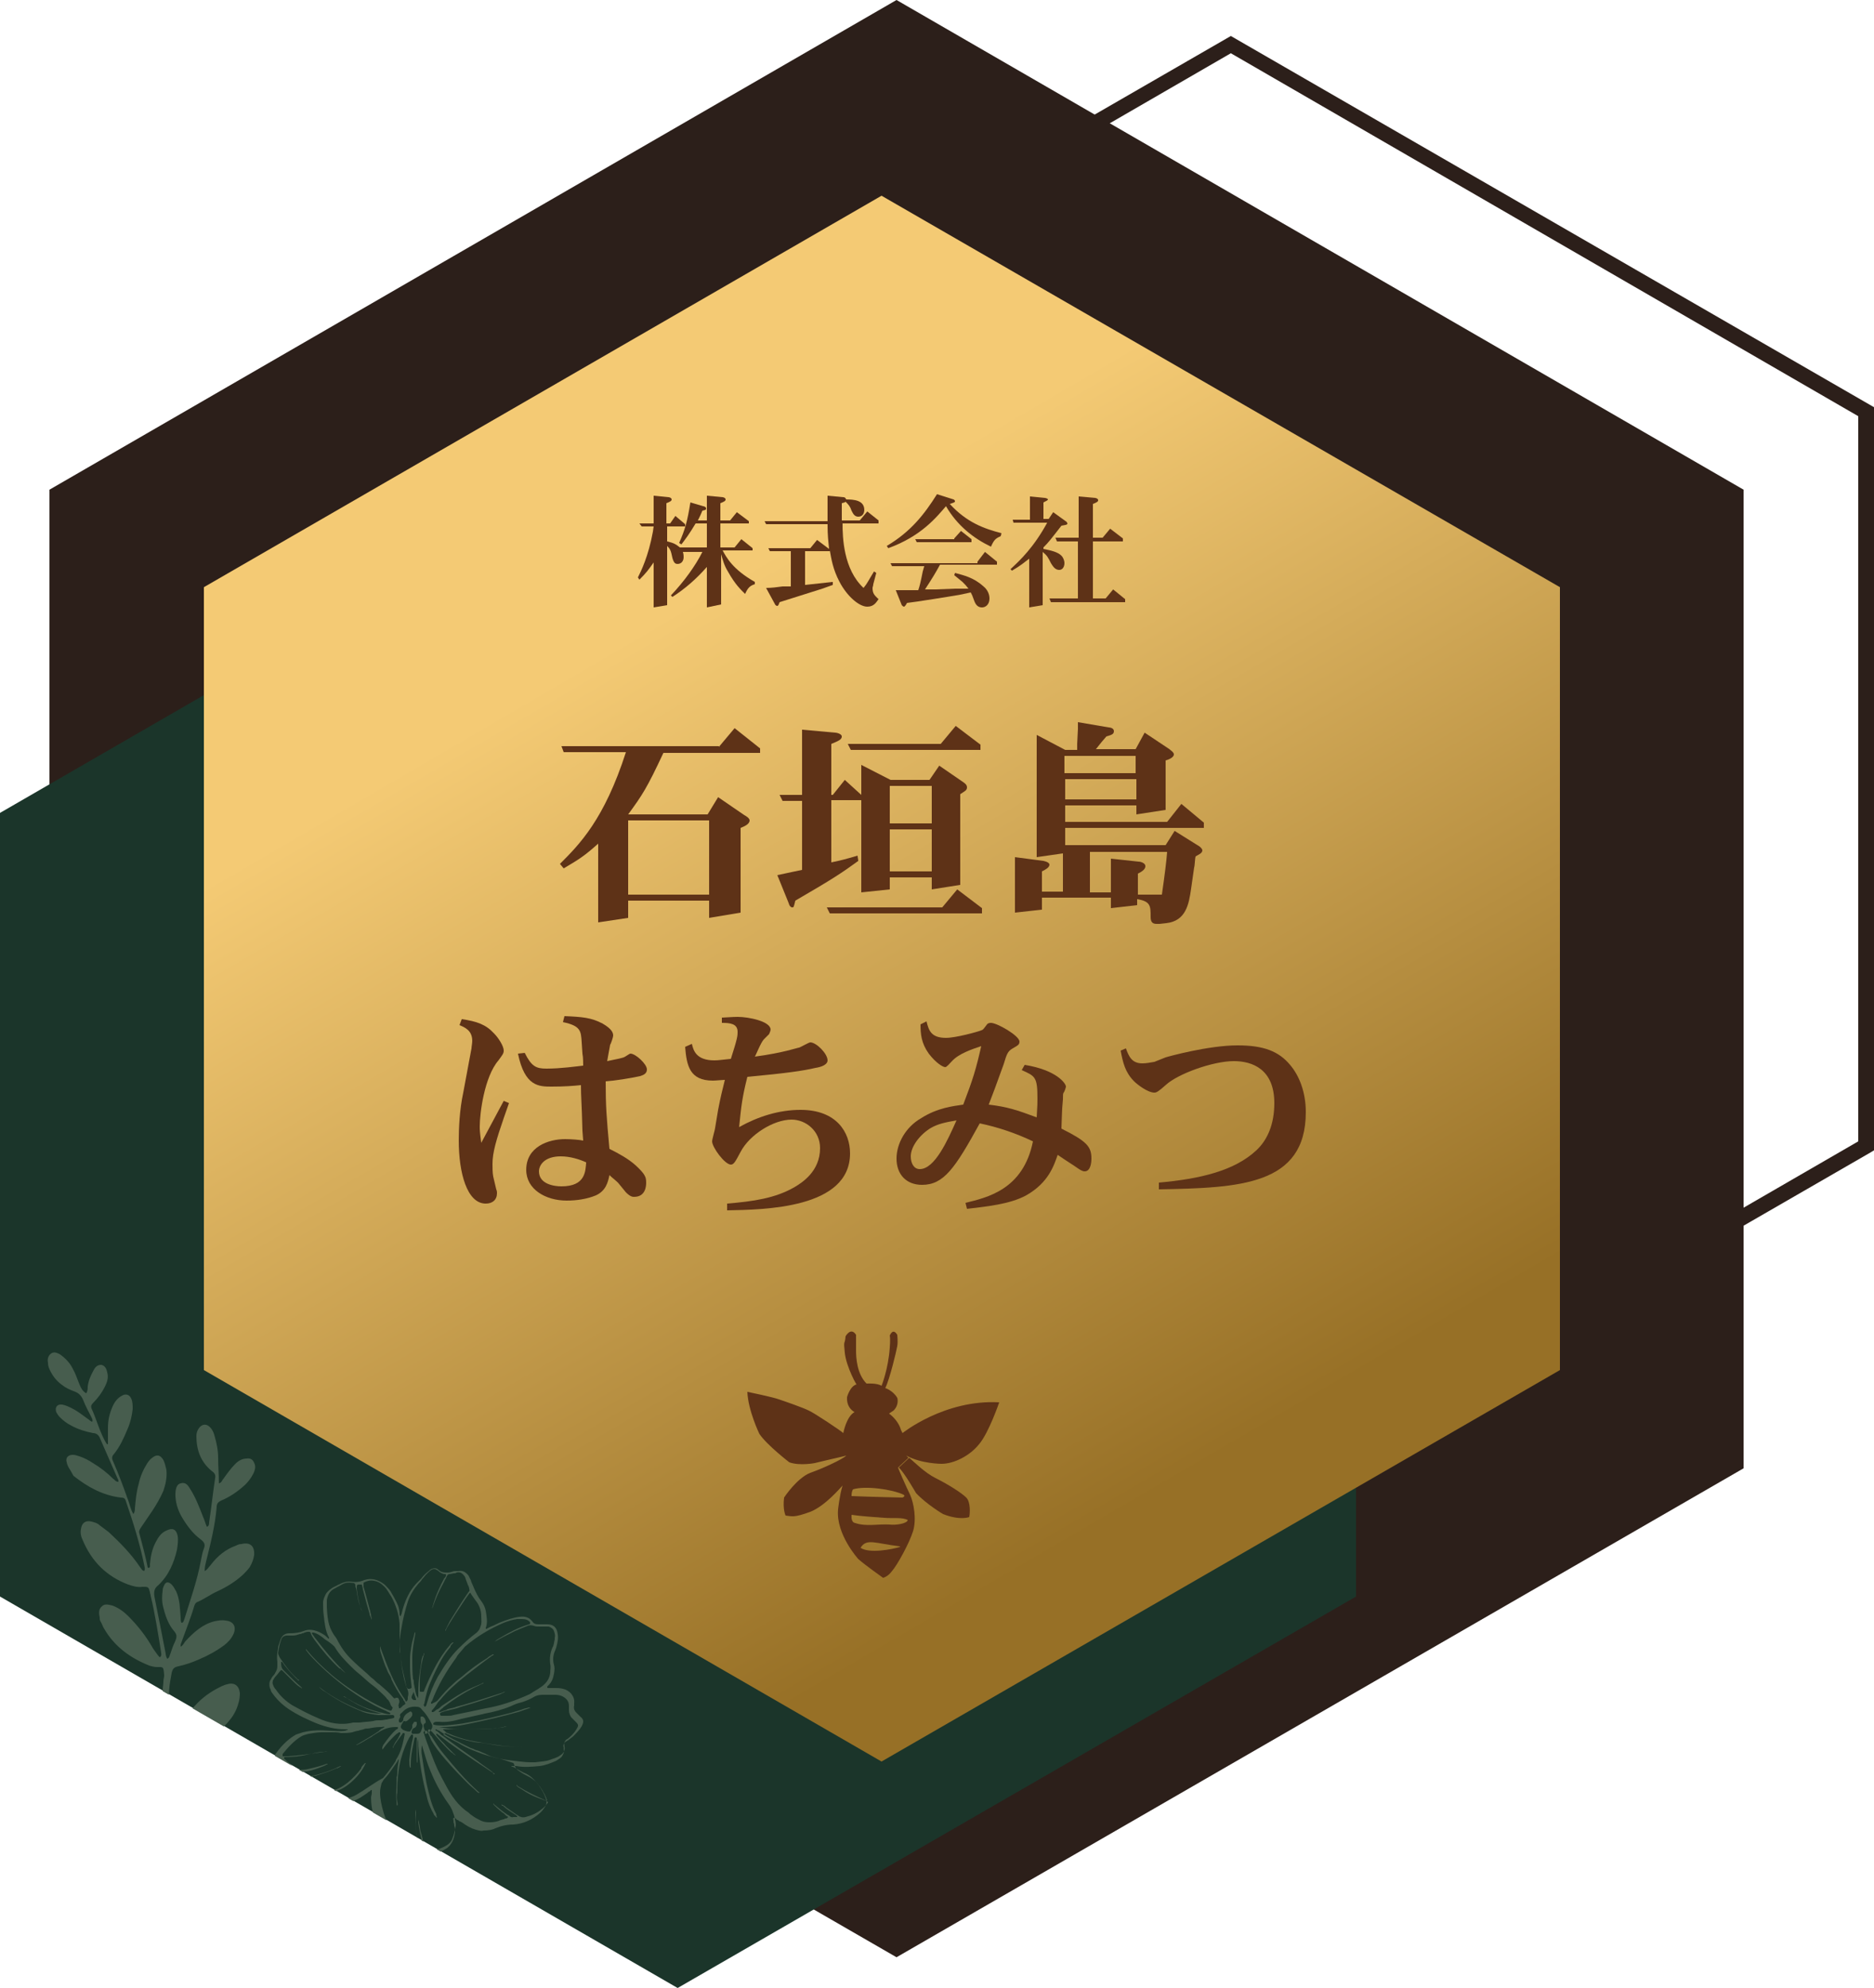 <?xml version="1.0" encoding="utf-8"?>
<!-- Generator: Adobe Illustrator 26.3.1, SVG Export Plug-In . SVG Version: 6.00 Build 0)  -->
<svg version="1.1" id="レイヤー_1" xmlns="http://www.w3.org/2000/svg" xmlns:xlink="http://www.w3.org/1999/xlink" x="0px"
	 y="0px" viewBox="0 0 250 265.1" style="enable-background:new 0 0 250 265.1;" xml:space="preserve">
<style type="text/css">
	.st0{fill:#2C1F1A;}
	.st1{fill:#1B352A;}
	.st2{clip-path:url(#SVGID_00000018199847564769306330000003492347254415082389_);fill:#475D4E;}
	.st3{fill:url(#SVGID_00000180353675050327982080000007689419303117774237_);}
	.st4{fill:#5E3217;}
</style>
<g>
	<path class="st0" d="M164.2,202.9l-0.5-0.3l-85.3-49.2V54.3l0.5-0.3l85.3-49.2L250,54.3v99.1l-0.5,0.3L164.2,202.9z M80.5,152.2
		l83.7,48.4l83.7-48.4V55.5L164.2,7.1L80.5,55.5V152.2z"/>
	<polygon class="st0" points="232.6,195.8 232.6,65.3 119.6,0 6.6,65.3 6.6,195.8 119.6,261 	"/>
	<g>
		<polygon class="st1" points="180.9,212.9 180.9,108.4 90.4,56.2 0,108.4 0,212.9 90.4,265.1 		"/>
		<g>
			<defs>
				<path id="SVGID_1_" d="M180.9,208.3V113c0-2.8-1.5-5.4-4-6.9L94.4,58.5c-2.5-1.4-5.5-1.4-7.9,0L4,106.2c-2.5,1.4-4,4-4,6.9v95.3
					c0,2.8,1.5,5.4,4,6.9l82.5,47.6c2.5,1.4,5.5,1.4,7.9,0l82.5-47.6C179.4,213.7,180.9,211.1,180.9,208.3z"/>
			</defs>
			<clipPath id="SVGID_00000052062792745810563590000008667411717273520526_">
				<use xlink:href="#SVGID_1_"  style="overflow:visible;"/>
			</clipPath>
			<path style="clip-path:url(#SVGID_00000052062792745810563590000008667411717273520526_);fill:#475D4E;" d="M15.8,197.6
				c0-0.1,0-0.3-0.1-0.4c-0.8-1.8-1.6-3.7-2.4-5.5c-0.2-0.4-0.5-0.6-0.9-0.6c-1-0.2-2-0.5-2.9-1c-0.6-0.3-1.1-0.7-1.5-1.1
				c-0.2-0.2-0.4-0.5-0.5-0.7c-0.2-0.6,0.1-1.1,0.8-1c0.5,0.1,0.9,0.3,1.3,0.5c0.8,0.4,1.4,0.9,2.1,1.4c0.2,0.1,0.3,0.3,0.6,0.4
				c0.1-0.2,0-0.4-0.1-0.6c-0.4-0.8-0.8-1.5-1.1-2.3c-0.3-0.7-0.7-1-1.3-1.2c-0.5-0.2-1-0.4-1.5-0.8c-0.7-0.5-1.2-1.1-1.6-1.9
				c-0.2-0.4-0.3-0.7-0.3-1.1c-0.1-0.4,0-0.9,0.4-1.2c0.4-0.3,0.8-0.1,1.2,0.1c0.7,0.5,1.3,1.1,1.7,1.9c0.4,0.7,0.6,1.4,0.9,2.1
				c0.2,0.5,0.4,0.9,0.9,1.2c0.2-0.3,0.2-0.6,0.2-0.9c0.1-0.8,0.4-1.5,0.8-2.2c0.2-0.4,0.5-0.7,1-0.7c0.5,0.1,0.7,0.5,0.8,1
				c0.2,0.7,0,1.3-0.3,1.9c-0.4,0.8-0.9,1.5-1.6,2.2c-0.2,0.2-0.3,0.4-0.2,0.7c0.7,1.5,1.1,3.2,2,4.7c0,0,0.1,0.1,0.2,0.1
				c0-0.7,0-1.5,0-2.2c0-1,0.2-1.9,0.6-2.8c0.3-0.7,0.7-1.2,1.3-1.5c0.5-0.3,1-0.1,1.2,0.4c0.2,0.4,0.2,0.9,0.2,1.4
				c-0.1,0.9-0.3,1.8-0.7,2.7c-0.5,1.2-1,2.3-1.8,3.3c-0.3,0.3-0.3,0.6-0.1,1c0.7,1.6,1.3,3.2,1.9,4.9c0.3,0.7,0.4,1.5,0.8,2.1
				c0.2-0.3,0.2-0.6,0.2-0.8c0.1-1.1,0.2-2.2,0.5-3.2c0.2-1,0.6-1.9,1.1-2.7c0.2-0.3,0.4-0.6,0.7-0.8c0.6-0.5,1.1-0.4,1.5,0.3
				c0.2,0.4,0.3,0.9,0.4,1.3c0.1,1-0.1,1.9-0.4,2.8c-0.4,0.9-0.9,1.8-1.5,2.7c-0.5,0.7-1,1.5-1.5,2.2c-0.2,0.3-0.3,0.5-0.2,0.8
				c0.4,1.5,0.8,3,1.1,4.5c0,0,0.1,0.1,0.1,0.1c0.3-0.1,0.2-0.3,0.2-0.5c0.1-1.1,0.3-2.1,0.8-3c0.3-0.6,0.7-1.2,1.4-1.5
				c0.8-0.4,1.3-0.2,1.5,0.7c0.1,0.6,0,1.3-0.1,1.9c-0.4,1.7-1.1,3.4-2.5,4.7c-0.5,0.4-0.6,0.8-0.5,1.5c0.5,2.5,1,5,1.5,7.6
				c0,0.2,0.1,0.5,0.2,0.7c0.3-0.1,0.3-0.4,0.4-0.6c0.2-0.6,0.4-1.2,0.7-1.8c0.2-0.5,0.2-0.8-0.1-1.2c-0.9-1-1.3-2.3-1.6-3.6
				c-0.1-0.6-0.1-1.2,0-1.9c0-0.3,0.1-0.5,0.2-0.7c0.2-0.5,0.6-0.5,1-0.1c0.3,0.3,0.4,0.6,0.6,0.9c0.5,1.1,0.5,2.3,0.6,3.5
				c0,0.2,0,0.5,0.1,0.7c0.3,0,0.3-0.3,0.4-0.5c0.8-2.6,1.7-5.1,2.2-7.8c0.1-0.5,0.2-1.1,0.4-1.6c0.2-0.5,0.1-0.8-0.4-1.2
				c-1.1-0.8-1.9-1.9-2.6-3.1c-0.5-0.9-0.8-1.9-0.8-2.9c0-0.8,0.2-1.4,0.7-1.5c0.7-0.2,1,0.3,1.3,0.8c0.7,1.1,1.2,2.4,1.7,3.7
				c0.2,0.4,0.3,0.9,0.5,1.3c0.3-0.1,0.3-0.4,0.3-0.6c0.3-2,0.5-3.9,0.8-5.9c0.1-0.4-0.1-0.7-0.4-0.9c-1.5-1.2-2.1-2.8-2.1-4.7
				c0-0.4,0.1-0.7,0.3-1c0.4-0.6,1-0.7,1.5-0.2c0.3,0.3,0.5,0.7,0.6,1.1c0.3,1,0.5,2,0.5,3c0,1.1,0.1,2.3,0.1,3.4
				c0.4-0.1,0.4-0.4,0.6-0.6c0.5-0.7,1-1.4,1.6-2c0.4-0.4,0.9-0.7,1.5-0.7c0.6-0.1,0.9,0.2,1.1,0.8c0.1,0.4,0,0.8-0.2,1.2
				c-0.3,0.6-0.7,1.1-1.1,1.5c-1,0.9-2,1.6-3.2,2.1c-0.4,0.2-0.6,0.4-0.6,0.9c-0.2,2.4-0.8,4.8-1.4,7.2c-0.1,0.4-0.2,0.8-0.2,1.3
				c0.4-0.2,0.5-0.5,0.8-0.8c0.9-1.2,2-2.1,3.4-2.6c0.2-0.1,0.4-0.2,0.7-0.2c1.2-0.3,1.8,0.3,1.7,1.5c-0.1,0.6-0.3,1.1-0.6,1.6
				c-0.3,0.4-0.6,0.7-0.9,1c-1,0.9-2.1,1.6-3.4,2.2c-0.9,0.4-1.7,1-2.6,1.4c-0.3,0.1-0.4,0.3-0.5,0.6c-0.5,1.7-1.2,3.4-1.8,5.1
				c0,0.1,0,0.2,0,0.3c0.3-0.2,0.4-0.4,0.6-0.7c1.1-1.2,2.3-2.3,3.9-2.7c0.5-0.1,1-0.2,1.5-0.1c1.1,0.1,1.5,0.9,1,1.9
				c-0.3,0.6-0.7,1-1.2,1.4c-1.1,0.8-2.2,1.4-3.4,1.9c-0.9,0.4-1.8,0.7-2.7,0.9c-0.6,0.1-0.8,0.4-0.9,0.9c-0.3,1.5-0.5,3-0.3,4.6
				c0.2,1.5,0.3,2.9,0.5,4.4c0,0.2,0,0.4,0.2,0.5c0.3-0.3,0.3-0.8,0.4-1.2c1-2.7,2.6-4.8,5.2-6.2c0.4-0.2,0.9-0.5,1.4-0.6
				c1-0.3,1.6,0.2,1.7,1.2c0,0.8-0.2,1.5-0.5,2.2c-0.4,0.9-1,1.6-1.6,2.2c-1,1.1-2.2,2-3.3,3c-0.6,0.5-1.2,1-1.8,1.6
				c-0.3,0.3-0.6,0.7-0.9,1.1c-0.2,0.3-0.2,0.5-0.2,0.8c0.4,2.9,0.9,5.9,1.7,8.7c0,0.2,0.1,0.3,0.3,0.4c0.2-0.3,0.1-0.6,0.2-0.9
				c0.4-2.8,1.3-5.4,3-7.7c0.5-0.7,1.1-1.4,1.9-1.9c0.4-0.2,0.7-0.5,1.1-0.6c0.7-0.2,1.1,0,1.5,0.6c0.4,0.6,0.5,1.3,0.5,2
				c0,1.2-0.4,2.3-1.1,3.2c-1,1.5-2.2,2.9-3.6,4c-0.9,0.8-1.6,1.6-2.4,2.5c-0.5,0.6-0.7,1.2-0.4,2c0.7,2.6,1.8,5.1,2.7,7.6
				c0.1,0.2,0.2,0.5,0.4,0.7c0.1-0.4,0.1-0.7,0.1-1.1c0.1-1.6,0.3-3.1,0.8-4.7c0.5-1.4,1.2-2.7,2.1-3.8c0.6-0.7,1.4-1.3,2.4-1.4
				c0.9-0.2,1.5,0.2,1.6,1.1c0.1,0.7,0.1,1.3-0.1,2c-0.4,1.4-1,2.7-1.8,3.9c-1.1,1.7-2.4,3.3-3.7,4.9c-0.1,0.2-0.3,0.4-0.4,0.5
				c-0.2,0.3-0.2,0.5-0.1,0.8c1.1,2,2.1,3.9,3.2,5.9c0,0.1,0.1,0.1,0.2,0.1c0.2-0.3,0.1-0.6,0.1-0.8c-0.1-2.6,0.5-5.1,1.6-7.5
				c0.4-0.9,0.9-1.7,1.5-2.4c0.3-0.3,0.7-0.6,1.1-0.9c0.8-0.4,1.3-0.2,1.7,0.6c0.2,0.4,0.2,0.8,0.3,1.2c0,1.3-0.2,2.6-0.8,3.8
				c-0.8,1.7-1.7,3.3-2.8,4.9c-0.5,0.7-1,1.5-1.5,2.2c-0.3,0.4-0.2,0.7,0,1.1c2,2.7,3.5,5.7,5.4,8.5c0.8,1.1,1.7,2.1,2.5,3.2
				c0.2,0.2,0.4,0.4,0.5,0.6c0,0.1,0,0.3-0.1,0.4c-0.1,0.1-0.3,0-0.3,0c-0.2-0.2-0.4-0.4-0.6-0.6c-1.3-1.4-2.4-3-3.4-4.6
				c-1.3-2.1-2.7-4.1-4-6.1c-0.7-1.1-1.3-2.1-2-3.2c-0.4-0.7-0.4-0.7-1.2-0.5c-1.4,0.3-2.9,0.3-4.3,0.2c-2-0.1-4.1-0.5-6-1.1
				c-1-0.3-1.9-0.6-2.8-1.1c-0.7-0.3-1.2-0.8-1.7-1.3c-0.7-0.8-0.4-1.4,0.6-1.6c0.3-0.1,0.5-0.1,0.8-0.1c1.4,0,2.8,0.2,4.2,0.6
				c2.9,0.7,5.6,1.8,8.4,2.9c0.2,0.1,0.5,0.3,0.7,0.3c0.2-0.3,0-0.5-0.1-0.6c-1.6-3-2.9-6-4.1-9.2c-0.1-0.2-0.1-0.3-0.2-0.5
				c-0.1-0.2-0.3-0.3-0.6-0.2c-1.6,0.8-3.3,0.5-4.9,0.1c-2.3-0.6-4.3-1.8-6.1-3.3c-0.7-0.6-1.3-1.4-1.8-2.2
				c-0.3-0.4-0.4-0.9-0.4-1.4c-0.1-0.9,0.4-1.4,1.3-1.5c0.5,0,0.9,0.1,1.3,0.2c1.6,0.6,3,1.4,4.4,2.3c2.1,1.3,4.1,2.8,5.8,4.6
				c0.1,0.1,0.2,0.2,0.4,0.1c0.1-0.3-0.1-0.6-0.2-0.9c-0.7-2.1-1.2-4.2-1.7-6.3c-0.1-0.2-0.1-0.5-0.2-0.7c-0.2-0.8-0.2-0.7-1-0.8
				c-1.8-0.2-3.4-0.9-4.9-1.9c-2.3-1.5-4.3-3.5-6.1-5.6c-0.5-0.6-0.9-1.4-1.2-2.1c-0.3-0.7-0.4-1.5-0.1-2.2c0.3-0.9,0.9-1.3,1.8-1.1
				c0.5,0.1,0.9,0.3,1.4,0.6c0.7,0.4,1.3,1,1.9,1.6c1.7,1.9,3.4,3.8,5,5.8c0.5,0.7,1.1,1.3,1.6,2c0.2,0.2,0.4,0.4,0.6,0.6
				c0.3-0.2,0.2-0.5,0.2-0.7c-0.2-1-0.4-2.1-0.6-3.1c-0.3-1.3-0.5-2.6-0.6-3.9c0-0.4-0.2-0.6-0.6-0.7c-2.7-0.7-4.8-2.3-6.6-4.3
				c-0.5-0.6-0.8-1.2-1-1.9c-0.1-0.4-0.2-0.8-0.1-1.2c0.1-0.7,0.5-1,1.1-1c0.5,0,0.9,0.2,1.3,0.5c0.9,0.6,1.7,1.4,2.4,2.2
				c0.9,1.1,1.7,2.2,2.5,3.3c0.2,0.2,0.2,0.5,0.5,0.6c0.3-0.1,0.2-0.3,0.1-0.5c-0.4-1.8-0.4-3.7-0.5-5.5c0-0.4,0.1-0.8,0.1-1.2
				c0-0.3,0.1-0.5,0.1-0.8c-0.1-1.2-0.1-1.1-1-1.1c-0.3,0-0.7-0.1-1-0.2c-2.5-1-4.6-2.5-6-4.9c-0.2-0.3-0.3-0.7-0.5-1
				c-0.1-0.2-0.1-0.3-0.1-0.5c-0.1-0.5-0.2-1.1,0.3-1.5c0.4-0.4,0.9-0.2,1.4-0.1c0.8,0.3,1.5,0.8,2.1,1.4c1.3,1.3,2.4,2.7,3.3,4.3
				c0.3,0.4,0.6,0.9,0.9,1.2c0.3-0.2,0.2-0.4,0.2-0.6c-0.4-2.5-0.8-5.1-1.4-7.6c0-0.2-0.1-0.3-0.1-0.5c-0.2-0.7-0.2-0.7-1-0.7
				c-0.7,0.1-1.3-0.1-1.9-0.3c-2.9-1.1-4.9-3.1-6.1-6c-0.2-0.4-0.3-0.9-0.2-1.4c0.1-0.8,0.6-1.2,1.4-1c0.4,0.1,0.8,0.2,1.1,0.5
				c0.4,0.3,0.8,0.6,1.2,0.9c1.5,1.4,3,2.9,4.2,4.7c0.1,0.1,0.2,0.3,0.3,0.4c0,0,0.1,0,0.2,0.1c0.2-0.2,0.1-0.4,0.1-0.5
				c-0.6-3-1.5-5.9-2.5-8.8c-0.1-0.4-0.3-0.5-0.7-0.5c-2.4-0.3-4.4-1.4-6.3-2.9C9.4,196,9,195.6,8.9,195c-0.2-0.6,0.2-1,0.8-1
				c0.3,0,0.6,0.1,0.9,0.2c0.6,0.2,1.2,0.5,1.8,0.9c1,0.6,1.9,1.3,2.7,2.1C15.3,197.3,15.4,197.6,15.8,197.6z"/>
			<path style="clip-path:url(#SVGID_00000052062792745810563590000008667411717273520526_);fill:#475D4E;" d="M76,231.9
				c0.1-0.1,0.3-0.2,0.4-0.3c0.5-0.5,0.9-0.9,1.2-1.4c0.3-0.6,0.3-0.9-0.2-1.3l-0.1-0.1c-0.1-0.1-0.3-0.3-0.4-0.4
				c-0.3-0.3-0.4-0.6-0.3-1c0-0.1,0-0.1,0-0.2c0,0,0-0.1,0-0.1c0.1-0.9-0.6-1.7-1.5-1.9c-0.4-0.1-0.7-0.1-1-0.1c0,0,0,0,0,0
				c-0.3,0-0.7,0-1,0c0,0-0.1,0-0.1-0.1c0,0,0-0.1,0-0.1c0,0,0.1-0.1,0.1-0.1c0,0,0.1-0.1,0.1-0.1c0.4-0.4,0.6-0.9,0.7-1.5
				c0.1-0.5,0.1-0.9,0-1.2c-0.2-0.7-0.1-1.4,0.2-2c0-0.1,0.1-0.2,0.1-0.3c0.2-0.7,0.3-1.3,0.2-1.8c-0.1-0.9-0.6-1.3-1.4-1.3
				c-0.2,0-0.4,0-0.7,0l-0.1,0c-0.1,0-0.2,0-0.4,0c-0.4,0-0.6-0.1-0.8-0.4c-0.4-0.5-0.9-0.7-1.7-0.6c-0.8,0.1-1.7,0.4-2.7,0.8
				c-0.4,0.2-0.8,0.4-1.1,0.5c-0.2,0.1-0.4,0.2-0.6,0.3c0,0-0.1,0-0.1,0c0,0,0,0,0,0l0,0l0,0c0,0,0,0,0,0c0,0,0-0.1,0-0.1
				c0.3-0.8,0.1-1.6,0-2.3c-0.1-0.5-0.3-0.9-0.6-1.3c-0.4-0.5-0.7-1.1-1-1.8c-0.1-0.3-0.3-0.6-0.4-1c-0.1-0.2-0.2-0.4-0.3-0.6
				c-0.4-0.5-0.8-0.7-1.4-0.6c-0.1,0-0.1,0-0.2,0c-0.2,0-0.4,0-0.6,0.1c-0.1,0-0.3,0.1-0.5,0.1l-0.1,0c-0.4,0-0.7,0-1-0.2
				c-0.1-0.1-0.3-0.2-0.4-0.3c-0.2-0.1-0.4-0.1-0.7,0c-0.2,0.1-0.3,0.2-0.4,0.3l0,0c-0.4,0.3-0.7,0.6-1,1c-0.2,0.2-0.3,0.3-0.5,0.5
				c-0.7,0.7-1.2,1.5-1.6,2.5c-0.2,0.5-0.4,1.1-0.5,1.6c0,0.1-0.1,0.2-0.1,0.3c0,0,0,0.1-0.1,0.1l0,0l0,0c-0.1-0.1-0.1-0.2-0.1-0.3
				c0,0,0-0.1,0-0.1c0-0.3-0.1-0.7-0.2-1c-0.3-0.7-0.7-1.4-1-1.9c-0.2-0.3-0.5-0.6-0.8-0.9c-0.9-0.7-1.8-0.9-2.7-0.6
				c-0.7,0.3-1.3,0.3-1.9,0.2c0,0-0.1,0-0.1,0c0,0,0,0,0,0c-0.4,0-0.8,0.1-1.2,0.3c-0.1,0.1-0.3,0.1-0.4,0.2
				c-0.2,0.1-0.4,0.2-0.6,0.3c-0.3,0.2-0.6,0.4-0.9,0.8c-0.2,0.4-0.4,0.8-0.4,1.2c0,0.6,0,1.1,0.1,1.8c0.1,0.9,0.2,2,0.7,2.9
				c0,0,0,0.1,0,0.1c0,0,0,0,0,0l0,0l0,0c0,0,0,0,0,0c0,0-0.1,0-0.1,0c-0.1-0.1-0.1-0.1-0.2-0.2c-0.2-0.2-0.5-0.4-0.7-0.5
				c-0.9-0.5-1.7-0.6-2.4-0.3c-0.5,0.2-1.1,0.3-1.9,0.3c-0.6,0-1,0.3-1.2,0.9c-0.1,0.3-0.2,0.6-0.3,0.9l0,0.2
				c-0.1,0.5-0.2,1.1-0.1,1.8c0,0.1,0,0.3,0,0.4c0,0.1,0,0.2,0,0.2c0,0.3-0.1,0.6-0.3,0.9c0,0.1-0.1,0.1-0.1,0.2
				c0,0-0.1,0.1-0.1,0.1c-0.2,0.2-0.3,0.4-0.4,0.6c-0.2,0.3-0.2,0.7-0.1,1.1c0.1,0.1,0.1,0.3,0.2,0.5c0.6,0.9,1.4,1.7,2.3,2.3
				c1.2,0.8,2.5,1.4,3.7,1.9c1.3,0.5,2.5,0.8,3.8,0.8c0.1,0,0.2,0,0.3,0l0.1,0c0,0,0,0,0,0c0,0,0,0,0,0l0,0l0,0c0,0,0,0,0,0
				c0,0,0,0.1-0.1,0.1c-0.1,0-0.2,0.1-0.3,0.1c-0.7,0.1-1.3,0-1.9,0c-1.3-0.1-2.5-0.1-3.7,0.2c-0.3,0.1-0.6,0.2-0.9,0.3
				c-0.9,0.5-1.8,1.3-2.6,2.4c0,0.1-0.1,0.1-0.1,0.1c-0.2,0.3-0.1,0.6,0.1,0.9c0.2,0.3,0.5,0.6,0.9,0.8c0.7,0.5,1.3,1.1,1.6,2
				c0.3,0.7,0.8,1.1,1.6,1.3c0.3,0.1,0.6,0.1,0.9,0.2c0.1,0,0.2,0,0.4,0.1c0.1,0,0.2,0,0.4,0.1c0.2,0,0.4,0.1,0.6,0.1
				c0.5,0.1,0.8,0.3,1.1,0.7c0.2,0.3,0.4,0.4,0.8,0.5c0.2,0.1,0.5,0.1,0.8,0c0.7-0.1,1.4-0.4,2.1-0.8c0.3-0.2,0.6-0.4,0.9-0.6
				c0.1-0.1,0.2-0.2,0.3-0.2c0,0,0.1-0.1,0.1-0.1c0,0,0.1-0.1,0.1-0.1c0,0,0.1,0,0.1,0c0,0,0,0,0,0l0,0c0,0,0,0,0,0.1
				c0,0.1,0,0.2,0,0.3c0,0.2-0.1,0.4-0.1,0.6c0,0.8,0.1,1.5,0.3,2.2c0.2,0.8,0.5,1.5,1,2.2c0.4,0.6,0.9,1.1,1.4,1.4
				c0.2,0.1,0.3,0.3,0.2,0.5c0,0.1,0,0.1,0,0.2c0,0.2,0,0.5-0.1,0.7l0,0.3c0,1.6-0.1,3.3,0.1,4.9c0.1,0.9,0.2,2,0.4,3
				c0.2,0.9,0.4,1.8,0.5,2.7c0.1,0.3,0.1,0.6,0.2,0.8c0.2,0.9,0.4,1.9,0.6,2.8c0.2,1,0.5,2,0.7,3c0.2,0.7,0.4,1.5,0.6,2.3
				c0.7,2.7,1.1,5.1,1.5,7.4c0.1,0.9,0.3,1.8,0.5,2.6c0,0.2,0.1,0.4,0.1,0.7c0,0.3,0.1,0.6,0.2,0.8c0.1,0.5,0.2,1,0.3,1.6
				c0.1,1.1,0.3,2.4,0.4,3.7c0.1,0.9,0.1,1.7,0.1,2.6c0,0.3,0,0.6,0,0.9c0,0,0,0.1,0,0.1c0,0.1,0,0.3,0,0.4l0,0l0,0
				c-0.1-0.1-0.2-0.2-0.2-0.3c0,0,0-0.1,0-0.1c-0.1-0.2-0.2-0.4-0.2-0.6c-0.2-0.7-0.4-1.3-0.8-2l-0.2-0.4c-0.4-0.8-0.8-1.6-1.2-2.4
				c-0.4-0.8-1-1.8-1.6-2.7l0,0c-0.1-0.1-0.1-0.2-0.2-0.3c-0.2-0.4-0.5-0.8-0.8-1.1c-0.1-0.1-0.2-0.3-0.1-0.4
				c0.1-0.3,0.2-0.7,0.2-1.1c0-0.5-0.1-1-0.1-1.4c0-0.2,0-0.4,0-0.6c0,0,0,0,0,0l0,0c0-0.2-0.1-0.4-0.1-0.6c-0.1-0.5-0.2-1-0.4-1.5
				c-0.1-0.2-0.2-0.5-0.2-0.7c0-0.1,0-0.1-0.1-0.2c0-0.1-0.1-0.1-0.1-0.2l0,0c0,0-0.1,0-0.1,0c0,0-0.1,0-0.1,0.1c0,0,0,0.1-0.1,0.2
				c0,0.1,0,0.2-0.1,0.3c0,0.1,0,0.3-0.1,0.4c-0.1,0.5-0.4,0.9-0.8,1.2c0,0-0.1,0.1-0.2,0c-0.1,0-0.1-0.1,0-0.2
				c0-0.1,0.1-0.2,0.1-0.3c0.1-0.2,0.1-0.4,0.2-0.5c0.1-0.2,0.1-0.5,0.2-0.7c0-0.2,0-0.4,0-0.7c0-0.2,0-0.4,0-0.5c0-0.1,0-0.3,0-0.4
				c-0.1-0.6-0.3-1-0.6-1.4c-0.2-0.3-0.3-0.5-0.5-0.7c-0.4-0.5-0.8-1.1-1.1-1.7l0,0c-0.1-0.2-0.2-0.3-0.3-0.3c0,0,0,0,0,0
				c-0.2,0-0.2,0.1-0.3,0.3c0,0,0,0.1,0,0.1c0,0.1-0.1,0.2-0.1,0.2c0,0,0,0.1-0.1,0.1c-0.1,0.3-0.3,0.7-0.4,1c0,0.1-0.1,0.1-0.1,0.1
				c0,0-0.1,0-0.1-0.1c0,0-0.1-0.1-0.1-0.1c-0.3-0.5-0.6-0.9-0.9-1.3l-0.1-0.2c-0.2-0.3-0.5-0.6-0.7-0.8c-0.4-0.3-0.7-0.6-1-0.8
				c-0.3-0.2-0.7-0.5-1-0.8c-0.1-0.1-0.2-0.2-0.3-0.3c-0.1,0-0.1,0-0.2,0c-0.1,0-0.1,0.1-0.1,0.2c0,0.1,0,0.2-0.1,0.3
				c0,0,0,0.1,0,0.1c0,0.1,0,0.2,0,0.3c0,0.2-0.1,0.5-0.1,0.7c-0.1,0.3-0.1,0.6-0.2,0.9c0,0.1-0.1,0.2-0.1,0.4c0,0.1,0,0.1-0.1,0.1
				c0,0-0.1,0-0.1,0c-0.1,0-0.1-0.1-0.1-0.1c-0.1,0-0.1-0.1-0.2-0.1c-0.6-0.5-1.3-0.8-1.9-1c-0.6-0.1-1.2-0.2-1.8-0.3
				c-0.2,0-0.3,0-0.5-0.1c-0.1,0-0.2,0-0.2,0.1c-0.1,0.1,0,0.1,0.1,0.2l0,0c0.1,0.1,0.2,0.3,0.4,0.4c0.1,0.1,0.2,0.2,0.2,0.4
				c0,0,0,0.1,0,0.1c0,0-0.1,0-0.1,0c-0.5-0.3-1.1-0.4-1.7-0.6c-0.5-0.1-1-0.2-1.5-0.1c-0.5,0-1.1,0.1-1.5,0.3
				c-0.6,0.3-1.1,0.5-1.6,0.7c-0.6,0.2-1.2,0.3-2,0.4c-0.2,0-0.3,0.1-0.3,0.2c0,0.1,0,0.2,0.1,0.2c0,0,0,0,0,0c0,0,0,0,0.1,0
				c0,0,0,0,0,0l0.8,0.6c0.5,0.4,0.9,0.8,1.4,1.2c1,0.8,2.2,1.4,3.5,1.8c0.3,0.1,0.6,0.2,0.9,0.2c0.2,0,0.4,0.1,0.5,0.1
				c0,0,0.1,0,0.1,0.1c0,0,0,0,0,0l0,0l0,0c0,0,0,0,0,0c0,0,0,0-0.1,0.1c-1.2,0.6-2.2,1.5-3.1,2.4l-0.2,0.2
				c-0.1,0.1-0.2,0.2-0.2,0.3c0,0.1,0,0.1,0,0.2c0,0,0.1,0.1,0.1,0.1c0.1,0,0.2,0,0.2,0c0.5,0,0.9,0.2,1.3,0.3
				c0.3,0.1,0.6,0.2,0.8,0.3c0.2,0,0.3,0.1,0.5,0.1c0.6,0.2,1.2,0.3,1.9,0.2c0.1,0,0.2,0,0.2,0c0.2,0,0.4,0,0.5,0c0,0,0.1,0,0.1,0
				c0,0,0,0,0.1,0l0,0l0,0c0,0,0,0,0,0c0,0,0,0.1-0.1,0.1c-0.4,0.3-0.7,0.6-1,0.9c-0.4,0.5-0.7,1.2-0.9,2c0,0.1,0,0.3,0.1,0.3
				c0.1,0.1,0.2,0.1,0.4,0.1c0,0,0.1,0,0.1,0c0.9-0.1,1.9,0,3.1,0.3c0.7,0.1,1.5,0.3,2.3,0.1c0.2,0,0.4-0.1,0.6-0.1
				c0.1,0,0.1,0,0.2,0c0,0,0.1,0,0.1,0c0,0,0,0,0,0l0,0l0,0c0,0,0,0,0,0c0,0,0,0.1,0,0.1c-0.2,0.3-0.4,0.7-0.6,1.1
				c-0.1,0.1-0.1,0.3-0.2,0.4c-0.1,0.1-0.1,0.3,0,0.5c0.1,0.1,0.2,0.1,0.4,0.1l0,0c0.1,0,0.2,0,0.3-0.1c0.2-0.1,0.5-0.1,0.7-0.1
				c0.3,0,0.7-0.1,1-0.2c0.9-0.2,1.7-0.6,2.8-1.1c0.6-0.3,1.3-0.7,1.8-1.3c0,0,0,0,0,0c0,0,0,0,0,0c0,0,0.1-0.1,0.1-0.1
				c0,0,0.1,0,0.1,0.1c0.1,0.1,0.2,0.3,0.4,0.4c0.2,0.2,0.5,0.5,0.6,0.8c0,0,0,0.1,0.1,0.1c0,0,0,0,0,0c0,0,0.1,0,0.1-0.1
				c0.1-0.3,0.2-0.6,0.3-0.9c0-0.1,0-0.2,0.1-0.2c0-0.2,0.1-0.3,0.1-0.3c0,0,0,0,0,0c0.1,0,0.2,0.1,0.4,0.3L53,278
				c0.2,0.2,0.4,0.4,0.5,0.6c0.5,0.6,1,1.3,1.3,2l0.2,0.4c0.5,0.9,1,1.8,1.4,2.7c0.4,0.9,1,2.1,1.3,3.4c0.1,0.4,0.2,0.7,0.3,1.1
				c0.1,0.3,0.2,0.5,0.2,0.8c0.1,0.3,0.1,0.6,0.2,0.9c0,0.1,0.1,0.2,0.1,0.4c0,0.2,0,0.3,0,0.5c-0.2,1.4-0.4,2.9-0.9,4.4
				c-0.1,0.5-0.2,0.9-0.4,1.4c-0.1,0.3-0.2,0.7-0.3,1c-0.3,1.1-0.7,2.2-1.1,3.2c-0.1,0.2-0.1,0.3-0.2,0.5c-0.1,0.2-0.1,0.3-0.2,0.5
				c-0.3,0.9-0.7,1.9-1.2,2.8c-0.1,0.2-0.2,0.4-0.3,0.6c-0.2,0.5-0.5,1-0.8,1.5c-0.4,0.7-0.6,1.5-0.7,2.2c0,0,0,0.1,0,0.1l0,0
				c0,0.1,0,0.1,0.1,0.2c0.1,0.1,0.1,0.1,0.2,0.1c0.2,0,0.3-0.1,0.3-0.3c0.1-0.3,0.3-0.6,0.4-0.9c0.3-0.6,0.6-1.2,0.8-1.8l0.2-0.4
				c0.4-1,0.8-2,1.3-3c0.5-1.1,0.9-2,1.1-3c0.4-1.3,0.8-2.9,1.3-4.4c0.6-1.8,0.9-3.6,1-5.3c0-0.1,0-0.2,0-0.3c0-0.1,0-0.1,0-0.2
				c0-0.2,0-0.4,0.1-0.5c0.1-0.4,0.1-0.8,0.1-1.2c0-0.3,0-0.5-0.1-0.8c0-0.4,0-0.8-0.1-1.2c-0.1-0.6-0.1-1.3-0.2-1.9
				c-0.1-0.6-0.1-1.2-0.2-1.8c-0.1-1.1-0.2-2.2-0.4-3.3c-0.1-0.7-0.3-1.4-0.4-2.1c-0.2-1.1-0.4-2.2-0.6-3.3
				c-0.5-2.8-1.1-5.4-1.6-7.7c-0.2-0.8-0.4-1.5-0.6-2.3c-0.4-1.7-0.9-3.5-1.2-5.3c-0.1-0.5-0.2-1-0.3-1.5c-0.2-1.2-0.5-2.4-0.6-3.6
				c-0.2-1.5-0.3-2.7-0.3-4v0l0-0.7c0-0.7,0-1.4,0.1-2.1c0-0.1,0-0.2,0.1-0.2c0,0,0.1,0,0.2,0c0.6,0.2,1,0.3,1.5,0.2
				c0.4,0,0.8,0.1,1.1,0.3l0,0c0.2,0.1,0.3,0.2,0.5,0.3c0.6,0.3,1.1,0.4,1.5,0.3c0.8-0.2,1.4-0.5,2-0.9c0.1-0.1,0.2-0.2,0.3-0.3
				c0.4-0.5,0.6-1,0.7-1.8c0-0.3,0-0.6-0.1-0.8c0-0.1,0-0.3-0.1-0.5c0-0.1,0-0.1,0-0.2c0-0.1-0.1-0.2,0-0.4l0,0l0,0c0,0,0,0,0,0
				c0.2,0,0.3,0.1,0.4,0.2c0,0.1,0.1,0.1,0.2,0.1c0.1,0.1,0.2,0.2,0.3,0.2c0.1,0,0.1,0.1,0.2,0.1c0.7,0.5,1.2,0.8,1.9,1
				c0.4,0.1,0.7,0.2,1,0.1c0.7,0,1.2-0.1,1.6-0.3c0.7-0.3,1.5-0.5,2.4-0.5c1.3-0.1,2.5-0.6,3.6-1.6c0.2-0.2,0.3-0.3,0.5-0.6
				c0.3-0.4,0.4-0.8,0.2-1.3c-0.2-0.6-0.5-1.1-0.9-1.7c-0.6-0.8-1.2-1.4-2-1.7c-0.4-0.2-0.8-0.4-1.1-0.6c-0.2-0.1-0.3-0.2-0.5-0.2
				c0,0,0,0-0.1-0.1c0,0,0,0,0,0l0,0l0,0c0,0,0,0,0,0c0,0,0.1,0,0.1,0c0,0,0.1,0,0.1,0c0.2,0,0.3,0,0.5,0c1,0.2,2,0.1,3.1,0
				c0.8-0.1,1.5-0.4,2.2-0.7c0.3-0.2,0.5-0.3,0.7-0.5c0.3-0.4,0.4-0.7,0.3-1c0-0.1,0-0.1,0-0.2c0,0,0-0.1,0-0.1
				c-0.1-0.3,0-0.5,0.2-0.7C75.9,232,75.9,232,76,231.9z M49,266C49.1,266,49.1,266,49,266c0.2,0.1,0.2,0.1,0.3,0.2
				c0,0.1,0,0.1,0.1,0.1c0.3,0.4,0.4,0.8,0.4,1.2c0,0.1,0,0.2,0,0.3c0.1,0.7,0.2,1.6,0.3,2.5c0,0.1,0,0.2,0.1,0.2c0,0,0,0,0,0
				c0,0,0,0,0,0c0,0,0,0,0,0c0,0,0-0.1,0-0.1c0-0.1,0-0.2,0-0.3l0-0.1c0-0.4,0-0.9-0.1-1.3c0-0.2,0-0.4,0-0.6c0-0.1,0-0.2,0-0.2
				c0,0,0-0.1,0-0.1c0,0,0,0,0,0c0,0,0.1,0,0.1,0c0.5,0.7,0.8,1.5,0.7,2.4c0,0.3-0.1,0.5-0.1,0.8c0,0.2-0.1,0.3-0.1,0.5
				c-0.1,0.4-0.2,0.7-0.5,1c-0.1,0.1-0.1,0.1-0.1,0.2c0,0,0,0.1,0,0.1c0,0,0.1,0.1,0.1,0.1c0.1,0,0.3,0,0.4,0c0.6-0.2,1-0.6,1.3-1.1
				c0,0,0-0.1,0-0.1c0-0.1,0-0.1,0.1-0.2c0,0,0.1-0.1,0.1-0.1c0,0,0,0,0,0l0,0l0,0c0,0,0,0,0,0c0,0,0,0.1,0,0.1
				c0.1,0.4,0.1,0.9,0,1.4c-0.1,0.8-0.3,1.5-0.5,2.3c0,0.1-0.1,0.3-0.1,0.4c0,0,0,0.1-0.1,0.1c0,0,0,0,0,0c0,0-0.1,0-0.1,0
				c0,0,0,0,0,0c0,0,0,0,0,0c-0.1-0.1-0.1-0.1-0.2-0.2c-0.1-0.1-0.3-0.3-0.3-0.4c0-0.2,0.1-0.5,0.3-0.7c0,0,0.1-0.1,0.1-0.1
				c0-0.1,0.1-0.1,0.1-0.2c0.1-0.1,0.1-0.2,0.2-0.2c0,0,0-0.1,0.1-0.1c0,0,0.1-0.1,0.1-0.1c0,0,0,0,0-0.1c-0.1,0-0.1,0-0.2,0.1
				c0,0,0,0,0,0c-0.2,0.2-0.4,0.5-0.6,0.8c0,0.1-0.1,0.1-0.1,0.2c0,0-0.1,0.1-0.1,0.1c0,0-0.1,0-0.1-0.1c0,0-0.1-0.1-0.1-0.1
				c0,0,0,0-0.1-0.1c0,0-0.1-0.1-0.1-0.1c-0.5-0.4-0.7-0.9-0.5-1.4c0,0,0-0.1,0-0.1c0,0,0,0,0-0.1l0,0c0-0.5,0-1.1-0.1-1.6
				c0-0.2,0-0.3-0.1-0.5c-0.1-0.5-0.1-1-0.2-1.5c0-0.3-0.1-0.5-0.1-0.8c-0.1-0.4-0.1-0.8-0.2-1.3c0-0.2-0.1-0.5-0.1-0.7
				C49,266.2,49,266.1,49,266z M44,263.8C44,263.8,44,263.8,44,263.8C44.1,263.7,44.1,263.8,44,263.8c0.1,0,0.2,0,0.2,0
				c0.5,0.3,0.9,0.7,1.3,1.3c0.3,0.5,0.6,1,0.9,1.5c0.2,0.4,0.4,0.7,0.6,1.1c0.1,0.2,0.2,0.4,0.3,0.6c0.1,0.1,0.1,0.2,0.2,0.3l0,0
				c0,0,0,0,0,0c0,0,0,0,0-0.1c0-0.2-0.1-0.3-0.1-0.5l0,0c-0.2-0.4-0.4-0.9-0.6-1.3c-0.1-0.2-0.2-0.4-0.3-0.5
				c-0.1-0.2-0.2-0.4-0.3-0.5c0,0,0-0.1,0-0.1c0,0,0,0,0.1,0c0,0,0,0,0,0c0,0,0.1,0.1,0.1,0.1c0.6,0.7,1.1,1.4,1.5,2.3
				c0,0,0,0,0,0.1c0,0.1,0,0.1,0.1,0.2c0,0.1,0.1,0.1,0.1,0.1c0,0,0,0,0,0c0,0,0-0.1,0-0.1c0-0.2,0-0.4,0-0.7c0-0.3,0.1-0.7,0.3-1
				c0,0,0.1,0,0.1,0c0,0,0,0,0,0.1c0,0,0,0.1,0,0.1c0,0.6,0.1,1.2,0.2,1.8c0,0.1,0,0.2,0,0.3c0.1,0.4,0.1,0.8,0.2,1.1
				c0.1,0.6,0.1,1.2,0.2,1.7l0,0c0.1,0.4,0.1,0.7,0.1,1.1l0,0.1c0,0.1,0,0.3,0,0.4c0,0,0,0.1,0,0.1l0,0l0,0c0,0-0.1,0-0.2,0
				c-0.1,0-0.1-0.1-0.2-0.1c0,0-0.1-0.1-0.1-0.1c-0.1-0.1-0.2-0.2-0.2-0.4c-0.1-0.5-0.2-1-0.3-1.4l-0.1-0.3c0,0,0,0,0-0.1
				c0,0,0,0,0,0c0,0,0,0,0,0c0,0,0,0,0,0.1c0,0.2,0,0.4,0,0.5c0,0,0,0.1,0,0.1c0,0,0,0.1,0,0.1c0,0.1,0,0.2,0,0.3
				c0,0.2,0.1,0.3,0,0.5l0,0l0,0c-0.3-0.1-0.5-0.3-0.7-0.5c0,0-0.1-0.1-0.1-0.1c-0.1-0.1-0.1-0.2-0.1-0.2l0,0
				c-0.1-0.4-0.2-1-0.4-1.5c-0.2-0.8-0.6-1.6-1-2.4c-0.4-0.9-0.9-1.6-1.3-2.3c-0.4-0.6-0.6-1.1-0.8-1.7C44,263.9,44,263.8,44,263.8z
				 M45,268.5C45,268.5,45,268.5,45,268.5c0-0.1,0-0.1,0-0.2c0-0.1-0.1-0.2-0.1-0.3c-0.4-0.9-0.8-1.9-1.3-2.8
				c-0.2-0.3-0.2-0.5-0.1-0.7c0-0.1,0-0.2,0.1-0.3c0-0.1,0-0.3,0.1-0.4c0,0,0,0,0.1,0c0,0,0.1,0,0.1,0c0,0,0,0,0,0.1
				c0.2,0.8,0.6,1.6,0.9,2.2c0.3,0.6,0.6,1.1,0.9,1.7l0.1,0.3c0.4,0.8,0.8,1.7,1.1,2.8c0,0.1,0.1,0.1,0.1,0.2
				c0.1,0.2,0.2,0.4,0.1,0.6l0,0l-0.3-0.2c-0.2-0.1-0.3-0.2-0.5-0.3c-0.1-0.1-0.2-0.1-0.3-0.2c-0.2-0.1-0.4-0.3-0.7-0.4
				c-0.2-0.1-0.3-0.3-0.4-0.5c-0.1-0.2-0.1-0.4-0.2-0.6c0-0.1-0.1-0.2-0.1-0.3c-0.2-0.4-0.4-0.8-0.6-1.2c-0.4-0.7-0.6-1.4-0.6-2.3
				c0,0,0-0.1,0-0.1c0,0,0,0,0,0l0,0l0,0c0,0,0,0,0,0c0,0,0,0,0.1,0.1c0.5,0.9,1,1.9,1.3,2.6c0,0,0,0.1,0.1,0.1
				C44.9,268.5,45,268.5,45,268.5C45,268.6,45,268.6,45,268.5C45,268.6,45,268.6,45,268.5C45,268.6,45,268.6,45,268.5
				C45,268.5,45,268.5,45,268.5z M39.1,264.6L39.1,264.6c0.6,0.1,1.1,0.3,1.5,0.7c0.6,0.7,1.2,1.4,1.7,2c0.1,0.1,0.1,0.1,0.2,0.2
				l0,0c0,0,0,0,0,0c0,0,0,0,0,0c0,0,0,0,0-0.1c0-0.1-0.1-0.2-0.1-0.2c-0.2-0.3-0.5-0.6-0.7-0.9c-0.2-0.2-0.3-0.4-0.5-0.6
				c0-0.1-0.1-0.1-0.1-0.2c0,0,0-0.1,0-0.1c0,0,0-0.1,0.1,0l0,0c0.1,0,0.2,0.1,0.2,0.1c0.3,0.2,0.6,0.4,0.8,0.6
				c0.2,0.2,0.4,0.4,0.6,0.7c0.4,0.7,0.8,1.4,1.2,2.1c0.1,0.3,0.3,0.5,0.4,0.8c0,0.1,0.1,0.2,0.1,0.3c0,0,0,0.1,0,0.1c0,0,0,0-0.1,0
				c0,0-0.1,0-0.1,0c-0.2-0.1-0.5-0.2-0.7-0.4c-0.3-0.1-0.5-0.3-0.8-0.4c-0.1-0.1-0.2-0.2-0.3-0.3c-0.4-0.8-0.9-1.5-1.7-2.4
				c-0.7-0.8-1.3-1.4-2-1.9C39,264.7,39,264.7,39.1,264.6c-0.1,0.1-0.1,0.1-0.1,0.1l0,0L39.1,264.6z M34.9,265.2
				C34.9,265.2,35,265.1,34.9,265.2c0.2-0.1,0.4-0.1,0.5-0.1l0.1,0c0.6,0,1.2,0.1,1.7,0.3c0.1,0,0.2,0,0.2,0.1
				c0.2,0,0.3,0.1,0.4,0.2c0,0,0.1,0.1,0.1,0.1c0,0,0.1,0.1,0.1,0.1c0.2,0.2,0.3,0.2,0.4,0.2c0.1,0,0.2-0.2,0.4-0.4c0,0,0-0.1,0-0.1
				c0-0.1,0.1-0.2,0.1-0.3l0-0.1l0,0c0.2,0,0.3,0.1,0.3,0.2c0,0,0.1,0.1,0.1,0.1c0.1,0.1,0.2,0.2,0.4,0.3c0,0,0.1,0.1,0.1,0.1
				c0.9,0.8,1.7,1.7,2.4,2.8l0,0c0,0,0.1,0.1,0.1,0.1c0,0,0,0.1,0,0.1l0,0c0,0,0,0-0.1,0c0,0,0,0,0,0c-0.1,0-0.2-0.1-0.3-0.1
				c-0.1-0.1-0.2-0.1-0.3-0.1c-0.1,0-0.1-0.1-0.2-0.2c0,0,0,0,0,0c-0.2-0.4-0.5-0.8-0.9-1.2c-0.1-0.1-0.2-0.2-0.3-0.3l-0.1-0.1
				c0,0,0,0,0,0c0,0,0,0,0,0c0,0,0,0,0,0c0,0,0,0,0,0.1c0.1,0.1,0.1,0.2,0.2,0.3l0,0c0.1,0.1,0.1,0.2,0.2,0.3
				c0.1,0.2,0.3,0.4,0.4,0.6c0,0,0.1,0.1,0,0.2c-0.1,0-0.1,0-0.2,0l0,0c0,0,0,0,0,0l0,0c-0.1,0-0.2-0.1-0.3-0.1
				c-0.2-0.1-0.5-0.1-0.6-0.3c-0.2-0.1-0.3-0.3-0.5-0.4c-0.1-0.1-0.2-0.2-0.2-0.2c-0.4-0.3-0.8-0.7-1.2-1.1
				c-0.2-0.2-0.4-0.4-0.7-0.5c0,0,0,0-0.1,0c0,0,0,0,0,0c0,0,0,0.1,0,0.1c0.1,0.1,0.2,0.2,0.3,0.3c0.6,0.6,1.1,1,1.6,1.5
				c0,0,0,0.1,0,0.1c0,0,0,0,0,0l0,0c0,0,0,0-0.1,0c0,0-0.1,0-0.1,0l-0.4-0.1c-0.3-0.1-0.6-0.2-0.9-0.2c-0.2,0-0.4-0.1-0.6-0.1
				l-0.1,0c-0.1,0-0.2-0.1-0.3-0.2c-0.4-0.7-1-1.2-1.6-1.7C35,265.4,35,265.3,34.9,265.2C34.9,265.3,34.9,265.2,34.9,265.2z
				 M30.5,266.5c0,0,0-0.1,0-0.1c0,0,0,0,0.1-0.1c0,0,0,0,0.1,0c1,0,1.9-0.4,2.6-0.7c0.3-0.2,0.6-0.3,0.9-0.4c0.2-0.1,0.3,0,0.4,0.1
				c0.3,0.4,0.7,0.7,1,1c0.3,0.2,0.5,0.5,0.6,0.7c0,0,0,0.1,0,0.1c0,0,0,0-0.1,0c0,0,0,0,0,0c0,0-0.1,0-0.1,0c0,0,0,0,0,0l-0.1,0
				c-0.2,0-0.5-0.1-0.7-0.1c-0.1,0-0.2-0.1-0.3-0.1c-0.5-0.3-1-0.4-1.5-0.5l0,0c-0.1,0-0.3,0-0.4,0c0,0-0.1,0-0.1,0
				c-0.1,0-0.1,0-0.2,0c0,0,0,0,0,0c0,0,0.1,0,0.1,0c0.3,0,0.5,0.1,0.8,0.2c0,0,0.1,0,0.1,0l0,0c0.1,0,0.3,0.1,0.4,0.2l0,0l-0.2,0
				c-0.1,0-0.2,0-0.3,0c-0.1,0-0.3,0-0.4,0l-0.2,0C32.3,266.8,31.4,266.8,30.5,266.5z M32.7,267.9c-0.4,0-0.6-0.1-0.9-0.3
				c0,0,0,0,0,0c0,0,0,0-0.1,0c0,0-0.1-0.1-0.2-0.1c-0.1-0.1-0.2-0.2-0.3-0.3l0,0l0,0c0.1-0.1,0.3-0.1,0.4,0c0.1,0,0.1,0,0.2,0
				c0,0,0,0,0,0l0,0l0.7,0.1c0.6,0.1,1.1,0.1,1.7,0.2c0.2,0,0.5,0,0.8,0.1c0,0,0.1,0,0.1,0l0,0l0,0c0,0,0,0,0,0c0,0,0,0.1-0.1,0.1
				c-0.1,0.1-0.3,0.1-0.4,0.1C34.2,267.8,33.5,267.9,32.7,267.9C32.8,267.9,32.8,267.9,32.7,267.9z M34.4,269.1c-0.1,0-0.1,0-0.2,0
				l0,0l0,0c0,0,0,0-0.1,0c0,0-0.1,0-0.2,0c-0.4-0.2-0.8-0.4-1.2-0.7c0,0-0.1-0.1-0.1-0.1c0-0.1,0.1-0.1,0.1-0.1c0.1,0,0.2,0,0.4,0
				c0.2,0,0.5-0.1,0.8-0.1c0.7-0.1,1.2-0.3,1.6-0.5c0.2-0.1,0.4-0.1,0.6-0.1c0.3,0.1,0.6,0.1,0.8,0.2c0.1,0,0.3,0.1,0.4,0.1
				c0.1,0,0.1,0,0.2,0.1c0,0,0.1,0.1,0.1,0.1l0,0l0,0c0,0,0,0-0.1,0.1l0,0c-0.3,0.1-0.6,0.3-1,0.4c-0.6,0.2-1.2,0.4-2,0.6
				C34.7,269.1,34.6,269.1,34.4,269.1z M34.9,273.4L34.9,273.4L34.9,273.4C34.9,273.4,34.9,273.4,34.9,273.4c-0.1,0-0.1,0-0.2,0
				c0,0-0.1,0-0.1,0c0,0,0,0,0-0.1c0,0,0-0.1,0.1-0.1c0.1-0.1,0.2-0.2,0.3-0.3c0.3-0.3,0.6-0.6,0.9-0.8c0.5-0.5,1.1-0.8,1.8-1.2
				c0,0,0,0,0.1,0c0.1-0.1,0.3-0.1,0.3-0.3c0-0.1,0.1-0.1,0.2-0.1c0,0,0,0,0.1,0l0,0c0.3-0.1,0.6-0.2,0.9-0.3c0.1,0,0.2-0.1,0.3-0.1
				c0,0,0.1,0,0.1-0.1c0,0,0,0,0,0c0,0,0,0,0,0c0,0,0,0,0,0c-0.2,0-0.4,0.1-0.5,0.1c-0.2,0-0.4,0.1-0.6,0.1
				c-0.3,0.1-0.5,0.1-0.8,0.2l-0.2,0c-0.2,0-0.3,0-0.5,0c-0.1,0-0.2-0.1-0.3-0.1c-0.7-0.2-1.4-0.4-2-0.7c0,0,0,0,0,0
				c0,0-0.1,0-0.1-0.1c0,0-0.1-0.1-0.1-0.1c0,0,0.1-0.1,0.1-0.1c0.9-0.2,1.9-0.5,3-1.2c0.2-0.1,0.4-0.2,0.6-0.1
				c0.2,0.1,0.4,0.1,0.5,0.2c0.3,0.1,0.7,0.2,1,0.3c0,0,0,0,0.1,0c0,0,0,0,0,0.1c0,0,0,0-0.1,0.1c0,0,0,0-0.1,0c0,0,0,0-0.1,0
				c-0.1,0-0.3,0.1-0.4,0.1c-0.4,0.1-0.7,0.2-1.1,0.3l-0.1,0c-0.2,0.1-0.5,0.2-0.7,0.3c0,0,0,0-0.1,0.1c0,0,0,0,0,0c0,0,0.1,0,0.1,0
				c0.1,0,0.2-0.1,0.3-0.1l0.1,0c0.7-0.2,1.4-0.4,2.3-0.6c0.4-0.1,0.7,0.1,0.9,0.3l0,0c0,0,0,0.1,0,0.1c0,0,0,0.1-0.1,0.1
				c-0.1,0-0.2,0-0.2,0.1c-0.1,0-0.1,0-0.2,0.1c0,0,0,0-0.1,0c0,0,0,0,0.1,0c0.1,0,0.1,0,0.2,0c0.6-0.2,1.1-0.1,1.8,0.3
				c0,0,0.1,0,0.1,0.1c0.1,0,0.1,0.1,0.2,0.1l0,0c0.1,0.1,0.2,0.1,0.2,0.2c0,0.1-0.1,0.1-0.2,0.2l0,0c-1.2,0.2-2.2,0.7-3.2,1.2
				c-0.3,0.2-0.6,0.3-0.9,0.5c-0.8,0.5-1.7,0.8-2.9,1.2C35.7,273.3,35.4,273.4,34.9,273.4z M38.3,277.4c0,0-0.1,0.1-0.2,0.1
				c0,0-0.1,0-0.1-0.1c0,0,0-0.1,0.1-0.3c0.2-0.4,0.4-0.7,0.7-1.1c0.4-0.4,0.8-0.8,1.4-1.2c0.2-0.1,0.4-0.2,0.6-0.3
				c0.1,0,0.1,0,0.2-0.1c0.4-0.2,0.8-0.4,1.2-0.5c0.1,0,0.1-0.1,0.2-0.1c0,0,0,0,0,0c0,0,0,0,0,0c0,0,0,0,0,0c0,0,0,0,0,0l0,0
				c-0.1,0-0.2,0.1-0.3,0.1l-0.1,0.1c-0.5,0.2-0.9,0.4-1.4,0.5c0,0,0,0-0.1,0c0,0-0.1,0-0.1,0c-1,0.1-2.1,0.1-3.2-0.1l0,0
				c0,0,0,0-0.1,0l0,0c0,0-0.1-0.1-0.1-0.1c0,0,0-0.1,0.1-0.1c1.1-0.2,2.2-0.6,3.2-1.1c0.1-0.1,0.3-0.1,0.4-0.2
				c0.1-0.1,0.3-0.1,0.4-0.2c0,0,0.1,0,0.1,0c0,0,0,0,0,0c0,0,0,0,0,0c0,0,0,0,0,0c0,0,0,0-0.1,0c-0.2,0.1-0.5,0.2-0.7,0.3
				c-0.3,0.1-0.7,0.3-1.1,0.4c-0.8,0.3-1.7,0.5-2.6,0.7l-0.1,0c-0.4,0.1-0.7,0.1-1-0.1c0,0,0,0-0.1,0c-0.1,0-0.2-0.1-0.2-0.2
				c0,0,0,0,0.2-0.1c0,0,0,0,0.1,0l0.1,0c1.2-0.3,2.4-0.7,3.4-1.3c0.2-0.1,0.5-0.3,0.7-0.4c0.1-0.1,0.2-0.1,0.3-0.2
				c1.1-0.6,2.1-1,3.2-1.2c0.1,0,0.2,0,0.3,0l0.1,0l0,0c0,0,0.1,0,0.1,0c0.1,0,0.1,0,0.2,0.1c0.2,0.1,0.5,0.3,0.7,0.4l0.1,0.1
				c0,0,0,0,0,0.1c0,0,0,0.1-0.1,0.1c-0.1,0-0.3,0.1-0.4,0.1c-0.2,0-0.4,0.1-0.6,0.1c-0.1,0-0.1,0-0.2,0.1l0,0c0,0,0,0,0,0
				c0,0-0.1,0-0.1,0.1c0,0,0.1,0,0.1,0c0.1,0,0.2,0,0.3-0.1c0.1,0,0.3-0.1,0.4-0.1c0.1,0,0.2,0,0.3-0.1c0.2-0.1,0.5-0.1,0.7-0.1
				c0.2,0,0.5,0.2,0.7,0.3c0.1,0.1,0.2,0.1,0.3,0.2c0.1,0,0.1,0.1,0.2,0.1l0,0c0,0,0,0.1,0,0.1c0,0,0,0-0.1,0.1l-0.1,0
				c-0.2,0-0.3,0.1-0.5,0.1l0,0c-0.7,0.1-1.5,0.3-2.2,0.6l0,0c0,0-0.1,0-0.1,0c0,0,0,0,0,0c0,0,0,0,0,0c0,0,0,0,0.1,0
				c0.1,0,0.1,0,0.2,0c0.8-0.2,1.6-0.4,2.6-0.5c0,0,0.1,0,0.1,0c0.1,0,0.1,0,0.2,0c0.3,0,0.5,0,0.6,0.2c0.1,0.1,0.2,0.2,0.4,0.3
				c0.1,0.1,0.2,0.1,0.2,0.2c0,0,0,0,0,0.1c0,0,0,0,0,0l0,0l0,0c0,0,0,0,0,0c0,0-0.1,0-0.1,0c-1.6,0.3-2.9,1-4,1.7
				c-0.5,0.3-1.1,0.7-1.7,1.2c-0.7,0.5-1.5,0.9-2.3,1C39.2,277,38.8,277.1,38.3,277.4C38.3,277.4,38.3,277.4,38.3,277.4z
				 M44.4,279.8L44.4,279.8C44.3,279.8,44.3,279.8,44.4,279.8C44.3,279.8,44.3,279.8,44.4,279.8c-0.1,0-0.1-0.1-0.1-0.1
				c0,0,0-0.1,0-0.1c0.1-0.2,0.3-0.5,0.4-0.6c0.1-0.2,0.2-0.3,0.3-0.4c0,0,0-0.1,0-0.1c0,0-0.1-0.1-0.1-0.1c-0.1,0-0.2,0-0.2,0
				c0,0-0.1,0-0.1,0c-0.1,0-0.1,0-0.2,0c-0.2,0-0.3,0-0.4,0c-0.7,0.1-1.5,0-2.1-0.1c-0.1,0-0.1,0-0.2-0.1l0,0c0,0-0.1,0-0.1-0.1
				c0,0,0,0,0-0.1c0.1,0,0.2-0.1,0.3-0.1c0.1-0.1,0.2-0.1,0.4-0.2c0.3-0.1,0.5-0.3,0.8-0.4c0.2-0.1,0.3-0.2,0.5-0.3l0.1-0.1
				c0,0,0.1-0.1,0.1-0.1c0,0,0,0,0,0c0,0,0,0-0.1,0c-0.6,0.3-1.1,0.6-1.7,0.9c-0.2,0.1-0.4,0.2-0.6,0.2c-0.1,0-0.1,0-0.2,0.1
				c-0.1,0-0.2,0.1-0.4,0c-0.6-0.2-1.4-0.2-2.2-0.2c0,0,0,0,0,0c0,0,0,0,0,0l0,0l0,0c0,0,0,0,0,0c0,0,0,0,0-0.1
				c0.3-0.2,0.7-0.4,1.1-0.5c0.9-0.2,1.8-0.6,2.7-1.2c1-0.7,2.1-1.3,3.1-1.9c0.4-0.2,0.9-0.4,1.4-0.6c0.4-0.1,0.8-0.2,1.1-0.3l0,0
				c0.2,0,0.3,0,0.4,0.1c0.2,0.2,0.5,0.4,0.7,0.6c0,0,0.1,0.1,0,0.1c0,0.1-0.1,0.1-0.1,0.1c-1,0.3-1.9,0.7-3,1.2
				c-0.3,0.1-0.6,0.3-0.8,0.5c0,0-0.1,0.1-0.1,0.1c0,0,0,0,0,0c0,0,0,0,0,0c0,0,0,0,0,0c0.1,0,0.2-0.1,0.3-0.1c0,0,0.1,0,0.1-0.1
				c1.2-0.7,2.5-1.1,3.7-1.4c0.2,0,0.4-0.1,0.5-0.1c0,0,0.1,0,0.1,0.1c0,0,0,0.1-0.1,0.2c-0.4,0.3-0.9,0.6-1.3,0.9
				c-0.2,0.1-0.4,0.3-0.6,0.4c-0.6,0.4-0.7,0.5-0.7,0.6c0,0,0,0,0,0c0.2,0,0.4-0.2,0.6-0.3c0.1,0,0.1-0.1,0.2-0.1
				c0.4-0.2,0.7-0.5,1.1-0.7c0.2-0.2,0.5-0.3,0.7-0.5c0.3-0.2,0.4-0.2,0.6,0.1c0,0,0,0,0.1,0.1l0,0c0,0.1,0.1,0.1,0,0.2
				c0,0-0.1,0.1-0.1,0.1c-0.4,0.1-0.8,0.3-1.2,0.5c-0.5,0.3-1,0.6-1.4,1c-0.3,0.2-0.6,0.5-0.8,0.7c-0.5,0.5-1.1,0.9-1.7,1.4
				c-0.3,0.2-0.5,0.4-0.8,0.6C44.4,279.7,44.4,279.8,44.4,279.8z M52,277c0,0.4-0.1,0.7-0.3,1.2c0,0-0.1,0.1-0.1,0.1
				c-0.1,0-0.1,0-0.1,0c-0.1-0.2-0.3-0.4-0.4-0.5c0,0-0.1-0.1-0.1-0.1c0,0-0.1-0.1-0.1-0.1c-0.1-0.1-0.1-0.1-0.2-0.1
				c-0.1,0-0.1,0-0.2,0.1c0,0-0.1,0.1-0.1,0.1c0,0,0,0-0.1,0.1c-0.6,0.5-1.2,1-1.9,1.4l-0.1,0c-0.1,0.1-0.2,0.1-0.4,0.2
				c-1,0.4-2,0.7-3.3,1c0,0,0,0,0,0c0,0-0.1,0-0.1,0c-0.1-0.1,0-0.1,0.1-0.2c1.1-0.8,2.2-1.7,3.1-2.5c0.5-0.5,1.1-0.9,1.8-1.4
				c0.3-0.2,0.6-0.3,0.8-0.4c0.2-0.1,0.3-0.1,0.5,0.1c0,0.1,0.1,0.1,0.1,0.1c0,0,0,0.1-0.1,0.1c-0.1,0.1-0.2,0.1-0.3,0.2
				c-0.1,0.1-0.2,0.1-0.3,0.2c-0.4,0.2-0.7,0.4-0.9,0.7l0,0c-0.1,0.1-0.1,0.2-0.1,0.3c0,0,0,0,0,0c0,0,0,0,0,0c0,0,0,0,0,0
				c0.3-0.5,0.8-0.7,1.3-1c0.6-0.3,0.6-0.3,1.1,0.2l0,0C51.9,276.7,52,276.8,52,277z M52.9,276.6c0,0.1-0.1,0.2-0.1,0.2
				c0,0-0.1,0-0.1,0c-0.1,0-0.1,0-0.2-0.1c-0.1-0.1-0.3-0.2-0.4-0.3c-0.3-0.2-0.3-0.3-0.2-0.6c0.2-0.6,0.4-1.2,0.5-1.9
				c0-0.1,0-0.2,0-0.3c0-0.2,0-0.3,0.1-0.5c0,0,0,0,0.1,0c0,0,0.1,0,0.1,0c0,0,0,0.1,0.1,0.1c0.2,0.6,0.2,1.2,0.3,1.9
				C53.1,275.6,53,276.1,52.9,276.6z M67.2,216.4c0.5-0.2,1.1-0.4,1.8-0.5c0.1,0,0.2,0,0.4,0c0.1,0,0.1,0,0.2,0l0,0
				c0.5,0,0.8,0.1,1.1,0.4c0,0.1,0.1,0.1,0,0.2c0,0,0,0.1-0.1,0.1c-1.4,0.4-2.7,1.1-3.7,1.7l0,0c-0.3,0.2-0.6,0.3-0.9,0.6
				c0,0,0,0,0,0c0,0,0,0,0,0c0,0,0,0,0,0c0.1,0,0.1-0.1,0.2-0.1c0.7-0.4,1.5-0.8,2.5-1.3c0.7-0.3,1.2-0.5,1.7-0.7
				c0.2-0.1,0.5-0.1,0.8,0c0.2,0.1,0.5,0.1,0.8,0.1l0.1,0c0.2,0,0.4,0,0.6,0c0.1,0,0.2,0,0.4,0c0,0,0.1,0,0.1,0
				c0.3,0.1,0.6,0.3,0.7,0.6c0.1,0.3,0.2,0.6,0.1,0.9c0,0.1,0,0.1,0,0.2c-0.1,0.4-0.1,0.8-0.3,1.1c-0.3,0.7-0.4,1.4-0.3,2.2
				c0.1,0.4,0,0.8,0,1.2c-0.1,0.7-0.4,1.2-1,1.7c-0.4,0.3-0.9,0.6-1.4,0.9c-0.1,0.1-0.2,0.1-0.3,0.2c-2.2,1-4.1,1.6-5.9,1.9
				c-1.4,0.3-2.8,0.6-4.3,0.9c-0.3,0.1-0.5,0.1-0.8,0.1c-0.1,0-0.3,0-0.4,0c0,0,0,0-0.1,0c-0.1,0-0.2,0-0.2,0c0,0,0,0-0.1,0
				c-0.1,0-0.2-0.1-0.2-0.2l0,0c0-0.1,0-0.2,0.1-0.2c0.1-0.1,0.3-0.1,0.5-0.2c0.3-0.1,0.5-0.1,0.8-0.2c0.5-0.1,0.9-0.2,1.4-0.4
				c1.8-0.5,3.6-1.1,5.3-1.7c0.1-0.1,0.3-0.1,0.4-0.2c0.1,0,0.1-0.1,0.2-0.1c0,0,0,0,0,0c0,0,0,0,0,0l0,0c-0.1,0-0.2,0-0.3,0.1
				c-1.9,0.6-3.4,1.1-4.8,1.5c-0.6,0.2-1.2,0.3-1.7,0.5c-0.3,0.1-0.6,0.1-0.8,0.2c-0.1,0-0.1,0-0.2,0.1c-0.1,0-0.2,0.1-0.3,0.1
				c-0.1,0-0.2,0.1-0.3,0.1c-0.2,0.1-0.3,0.1-0.5,0.1l0,0l0,0c0.1-0.2,0.3-0.3,0.5-0.5c0,0,0.1,0,0.1-0.1c1.7-1.3,3.3-2.3,4.9-3
				c0.1-0.1,0.3-0.1,0.4-0.2c0,0,0.1,0,0.1-0.1c0,0,0,0,0,0c0,0,0,0,0,0c-0.1,0-0.1,0-0.2,0.1c-0.7,0.3-1.5,0.6-2.4,1.1
				c-1.1,0.6-2.1,1.3-3,1.9c-0.2,0.2-0.4,0.4-0.7,0.5c-0.1,0.1-0.2,0.2-0.4,0.3c0,0-0.1,0-0.1,0c0,0-0.1,0-0.1,0c0,0,0-0.1,0-0.2
				c0.3-0.3,0.5-0.6,0.7-0.9c0.1-0.2,0.3-0.4,0.5-0.6c0.9-1.1,2-2.1,3.4-3.2c1.3-1,2.3-1.8,3.3-2.5c0.1-0.1,0.2-0.1,0.3-0.2
				c0,0,0.1-0.1,0.1-0.1c0,0,0,0-0.1,0c-0.1,0-0.2,0.1-0.2,0.1c-0.2,0.1-0.4,0.2-0.6,0.4c-1.3,0.8-2.5,1.7-3.4,2.5
				c-0.4,0.3-0.8,0.6-1.2,1c-0.7,0.6-1.3,1.3-1.9,2c-0.2,0.3-0.5,0.4-0.7,0.5c-0.1,0-0.1,0.1-0.2,0.1c0,0,0,0,0,0c0,0-0.1,0-0.1-0.1
				c0-0.1,0-0.2,0.1-0.2c0.8-2.1,1.9-4,3.3-5.9c0-0.1,0.1-0.1,0.1-0.2c0.3-0.4,0.7-0.8,1-1.2C63.5,218.3,65.3,217.2,67.2,216.4z
				 M56.7,229.8c0,0,0.1-0.1,0.1-0.1c0-0.3-0.1-0.6-0.4-0.8c-0.1,0-0.1,0-0.2,0c-0.1,0-0.1,0.1-0.1,0.2c0,0.3,0,0.5,0.1,0.7
				c0.2,0.2,0.2,0.4,0.1,0.7c-0.2,0.6-0.3,0.7-0.7,0.7c-0.1,0-0.2,0-0.3,0l-0.1,0c-0.1,0-0.2,0-0.2,0c0,0-0.1-0.1-0.1-0.2
				c0-0.2,0.1-0.5,0.4-0.6c0.2-0.1,0.2-0.2,0.3-0.4c0-0.1,0-0.2,0-0.3c0-0.1-0.1-0.1-0.2-0.1c-0.1,0-0.2,0-0.2,0.1
				c-0.1,0.1-0.1,0.2-0.2,0.3c0,0.1,0,0.1,0,0.2c0,0,0,0.1,0,0.1c0,0.2-0.2,0.4-0.3,0.6l0,0l0,0c-0.2,0-0.4,0-0.6-0.1
				c-0.1,0-0.2-0.1-0.3-0.1c-0.4-0.3-0.4-0.4-0.2-0.8c0.1-0.1,0.1-0.2,0.2-0.3c0-0.1,0.1-0.1,0.2-0.1c0.1,0.1,0.3,0,0.4-0.1
				c0.2-0.2,0.4-0.3,0.5-0.5c0.1-0.1,0.1-0.2,0.1-0.3c0-0.1,0-0.2-0.1-0.3c-0.1-0.1-0.2-0.1-0.3,0c-0.4,0.2-0.7,0.5-0.8,0.9
				c0,0,0,0.1,0,0.1c0,0.1,0,0.1-0.1,0.2c0,0.1-0.2,0.2-0.3,0.2c0,0,0,0-0.1,0c-0.1-0.1-0.1-0.2-0.1-0.3c0,0,0,0,0,0c0,0,0,0,0,0
				c0-0.1,0.1-0.2,0.1-0.3c0.1-0.1,0.1-0.1,0.1-0.2c-0.1-0.2,0-0.4,0.2-0.5c0.5-0.6,1.2-0.9,2-0.8c0.3,0,0.5,0.1,0.7,0.4
				c0.5,0.5,0.9,1.1,1.3,1.9c0.1,0.2,0.1,0.4,0,0.6c-0.2,0.4-0.4,0.6-0.8,0.7c-0.1,0-0.1,0-0.1,0c0,0,0,0,0-0.1c0-0.1,0-0.1,0-0.2
				c0,0,0-0.1,0-0.1C56.4,230.1,56.5,229.9,56.7,229.8z M55,226c0.1-0.1,0.1-0.3,0.2-0.4c0,0,0,0,0,0c0,0,0,0,0,0l0,0l0,0
				c0,0,0,0,0,0c0,0,0,0,0,0l0,0.1c0.1,0.3,0.2,0.6,0.3,0.9c0,0.1,0,0.1,0,0.1c0,0-0.1,0-0.1,0c0,0,0,0-0.1,0
				c-0.2,0-0.3-0.1-0.4-0.3C54.9,226.4,54.9,226.2,55,226z M54.4,213.6c0.3-0.9,0.8-1.7,1.4-2.4c0.2-0.2,0.4-0.4,0.5-0.6
				c0.2-0.2,0.4-0.5,0.6-0.7c0.2-0.2,0.4-0.4,0.7-0.6c0.2-0.1,0.4-0.1,0.6,0c0.1,0.1,0.2,0.1,0.3,0.2c0.2,0.2,0.4,0.3,0.7,0.4
				c0,0,0.1,0,0.1,0c0.1,0,0.2,0,0.2,0.1c0,0.1,0,0.2-0.1,0.3c0,0,0,0.1-0.1,0.1c-0.6,1.1-1.1,2.2-1.4,3.2c-0.1,0.3-0.2,0.7-0.3,1
				c0,0,0,0,0,0l0,0c0,0,0,0,0,0c0,0,0,0,0,0l0,0c0-0.1,0.1-0.2,0.1-0.2c0.4-1.2,0.9-2.3,1.4-3.2c0.1-0.2,0.2-0.4,0.3-0.6
				c0.1-0.1,0.1-0.2,0.2-0.4c0.1-0.2,0.2-0.3,0.4-0.3c0.2,0,0.4-0.1,0.6-0.1c0.1,0,0.2,0,0.3-0.1c0.4-0.1,0.7,0,1,0.4
				c0.1,0.1,0.2,0.3,0.2,0.4c0.1,0.3,0.2,0.5,0.3,0.8c0.1,0.2,0.2,0.4,0.2,0.6c0.1,0.2,0,0.3-0.1,0.4c-0.9,1.3-1.7,2.6-2.5,3.9
				c-0.2,0.4-0.4,0.8-0.6,1.2c0,0,0,0,0,0.1c0,0,0,0,0,0c0,0,0,0,0,0c0,0,0,0,0,0c0.1-0.1,0.1-0.2,0.2-0.4c0.7-1.2,1.5-2.4,2.3-3.6
				c0.2-0.3,0.4-0.6,0.7-1c0,0,0.1-0.1,0.1-0.1c0,0,0.1,0,0.1,0.1c0.2,0.3,0.4,0.6,0.7,1c0.4,0.5,0.7,1.2,0.7,2
				c0,0.5,0.1,0.9-0.1,1.4c-0.1,0.4-0.3,0.6-0.5,0.8c-0.8,0.6-1.6,1.3-2.5,2.2c-1,1-1.8,2.2-2.7,3.7c-0.6,1.1-1.1,2.3-1.5,3.7
				c0,0.1,0,0.1-0.1,0.2c0,0-0.1,0.1-0.1,0.1c0,0,0,0,0,0c0,0-0.1,0-0.1-0.1c-0.1-0.1-0.1-0.2,0-0.3l0,0c0.2-1,0.4-1.9,0.8-2.8
				c0.5-1.2,1-2.2,1.5-3.1c0.4-0.7,0.8-1.2,1.2-1.7l0-0.1c0.1-0.2,0.3-0.3,0.4-0.5c0,0,0,0,0,0c0,0,0,0,0,0c0,0,0,0,0,0
				c0,0,0,0-0.1,0c-0.1,0.1-0.3,0.2-0.4,0.4c-0.8,0.9-1.4,1.9-1.8,2.6c-0.7,1.3-1.2,2.4-1.6,3.4l0,0c0,0.1-0.1,0.2-0.1,0.2
				c-0.1,0-0.3,0-0.4,0c-0.1,0-0.1-0.1-0.1-0.2c0-0.2,0-0.4,0-0.6c0-0.1,0-0.1,0-0.2c0-0.1,0-0.1,0-0.2c0-1.3,0.2-2.6,0.6-3.9
				c0-0.1,0-0.1,0-0.2c0,0,0,0,0,0c0,0,0,0,0,0c0,0,0,0,0,0.1c0,0.1-0.1,0.1-0.1,0.2c0,0.1,0,0.2-0.1,0.2c-0.1,0.3-0.2,0.6-0.2,0.9
				c-0.1,0.6-0.2,1.3-0.3,2.1c-0.1,0.9-0.1,1.7-0.1,2.5c0,0,0,0.1,0,0.1c0,0,0,0,0,0l0,0l0,0c0,0,0,0,0,0c0,0-0.1,0-0.1-0.1
				c0,0,0-0.1-0.1-0.1c0-0.1-0.1-0.2-0.1-0.3c-0.1-0.3-0.1-0.6-0.2-0.9c0-0.2-0.1-0.4-0.1-0.6c0-0.2,0-0.4-0.1-0.5
				c-0.1-0.9-0.1-1.8-0.1-2.6l0-0.3c0-1,0.2-2,0.4-3.1c0-0.1,0-0.2,0-0.3c0,0,0-0.1,0-0.1c0,0,0,0,0,0c0,0,0,0,0,0c0,0,0,0,0,0.1
				c0,0.1-0.1,0.1-0.1,0.2c-0.1,0.5-0.3,1-0.4,1.6c-0.1,0.6-0.2,1.2-0.2,1.8c0,0.2,0,0.3,0,0.5c0,0.2,0,0.4,0,0.6
				c0,0.8,0.1,1.7,0.2,2.6c0,0.1,0,0.1,0,0.2c0,0-0.1,0-0.2,0.1c0,0-0.1,0-0.1,0c-0.1,0-0.2,0-0.2,0c-0.1-0.1-0.1-0.2-0.2-0.3
				c0,0,0,0,0-0.1c0-0.1-0.1-0.3-0.1-0.4c-0.2-1-0.5-2-0.6-3c-0.1-0.7-0.2-1.7-0.2-2.6C53.5,217.2,53.8,215.5,54.4,213.6z
				 M43.6,214.3L43.6,214.3c0-0.1,0-0.2,0-0.3c0-0.2,0-0.4,0-0.6c0.1-0.7,0.4-1.3,1.1-1.6c0.3-0.2,0.6-0.3,0.9-0.5
				c0.5-0.3,1-0.3,1.6-0.2c0.1,0,0.2,0.2,0.2,0.2c0,0.2,0,0.3,0.1,0.5c0.1,0.3,0.1,0.7,0.2,1.1c0.1,0.7,0.3,1.2,0.5,1.7
				c0,0.1,0.1,0.1,0.1,0.2c0,0,0,0,0,0.1c0,0,0,0,0,0c0,0,0,0,0,0c0-0.1,0-0.2-0.1-0.2c-0.3-0.9-0.5-1.8-0.6-2.8c0-0.1,0-0.3,0-0.4
				c0-0.1,0.1-0.2,0.2-0.2l0.1,0c0.1,0,0.1,0,0.2,0c0.1,0,0.2,0,0.2,0.1c0,0.1,0.1,0.3,0.1,0.5c0.3,1.2,0.6,2.3,0.9,3.3l0,0.1
				c0.1,0.2,0.2,0.5,0.3,0.7l0,0c0,0,0-0.1,0-0.1c0-0.2-0.1-0.3-0.1-0.5c0-0.2-0.1-0.3-0.1-0.5c-0.3-1.1-0.6-2.3-0.9-3.3
				c0-0.1,0-0.1,0-0.2c0-0.1,0-0.1,0-0.2c0-0.1,0-0.2,0.1-0.2c0.4-0.2,0.8-0.3,1.3-0.2c0.6,0.1,1,0.4,1.4,0.8
				c0.4,0.4,0.6,0.9,0.9,1.3c0.6,1.1,1,2.3,1.1,3.6c0,0.5,0,0.9,0,1.3c0,0.8,0,1.5,0,2.1c0,0.2,0,0.4,0.1,0.6c0,0.4,0.1,0.7,0.1,1.1
				c0.2,1.4,0.4,2.6,0.9,3.8c0.1,0.3,0.1,0.6,0,0.9c0,0.1,0,0.1,0,0.2c0,0.1,0,0.2-0.1,0.3c0,0-0.1,0.1-0.1,0.1c0,0-0.1,0-0.1-0.1
				c0-0.1-0.1-0.1-0.1-0.2c-0.1-0.2-0.3-0.4-0.4-0.6c-1.1-1.7-1.9-3.7-2.7-5.9c0-0.1-0.1-0.2-0.1-0.3c0-0.1-0.1-0.2-0.1-0.3
				c0,0,0,0,0,0c0,0,0,0,0,0c0,0,0,0,0,0c0,0,0,0,0,0.1c0,0.3,0,0.5,0.1,0.8c0.3,0.9,0.5,1.6,0.8,2.2c0.1,0.3,0.2,0.5,0.4,0.8
				c0.1,0.2,0.2,0.3,0.2,0.5c0.4,0.9,1,1.9,1.6,2.7l0,0.1c0.1,0.1,0.2,0.2,0.2,0.3c0.1,0.1,0.1,0.2,0,0.3c-0.1,0-0.1,0.1-0.2,0.1
				c-0.1,0.1-0.2,0.2-0.3,0.3c-0.1,0.1-0.2,0.1-0.2,0.1c0,0,0,0,0,0c-0.1,0-0.1-0.1-0.1-0.2c-0.1-0.2,0-0.3,0-0.4
				c0.1-0.2,0.1-0.4,0-0.6c0-0.1-0.1-0.2-0.2-0.2c-0.1,0-0.1,0-0.2,0l0,0c-0.1,0.1-0.2,0.1-0.3,0c-0.6-0.7-1.2-1.2-1.9-1.8
				c-0.3-0.2-0.5-0.4-0.8-0.7c-0.3-0.2-0.5-0.4-0.8-0.7c-0.7-0.6-1.5-1.3-2.2-2c-0.7-0.7-1.3-1.5-1.9-2.7
				C43.9,217.2,43.7,216.3,43.6,214.3z M42.4,229.1c-1.2-0.5-2.3-1.1-3.4-1.7c-0.8-0.5-1.6-1.2-2.2-2.1c-0.2-0.2-0.3-0.4-0.4-0.7
				c-0.1-0.2,0-0.3,0-0.5c0.1-0.2,0.3-0.5,0.5-0.7c0.2-0.2,0.3-0.4,0.5-0.6l0,0c0.1-0.1,0.1-0.1,0.1-0.1c0,0,0.1,0,0.2,0.1
				c0.1,0.1,0.3,0.3,0.4,0.4c0.3,0.3,0.6,0.6,0.9,0.9c0.3,0.3,0.6,0.6,0.9,0.8c0.1,0.1,0.2,0.1,0.3,0.2c0,0,0.1,0.1,0.1,0
				c0,0,0,0,0,0c0,0,0,0,0,0c0,0,0,0,0,0c-0.1-0.1-0.1-0.1-0.2-0.2c-0.7-0.6-1.3-1.2-1.9-1.8l-0.1-0.1c0,0-0.1-0.1-0.1-0.1
				c-0.1-0.1-0.1-0.1-0.2-0.2c-0.3-0.3-0.3-0.7-0.3-1l0,0c0,0,0-0.1,0-0.1c0,0,0.1,0,0.1,0c0.1,0.1,0.2,0.2,0.3,0.4
				c0.4,0.5,0.9,1.1,1.4,1.6c0,0,0,0,0.1,0.1c0.1,0.1,0.1,0.1,0.2,0.2c0,0,0.1,0.1,0.1,0.1c0.1,0.1,0.1,0.1,0.2,0.1
				c0-0.1-0.1-0.1-0.2-0.2c0,0-0.1,0-0.1-0.1c-0.8-0.7-1.5-1.6-2.3-2.8c-0.1-0.2-0.2-0.4-0.2-0.6c0.1-0.6,0.2-1.2,0.4-1.7
				c0.1-0.4,0.4-0.6,0.8-0.6c0.1,0,0.2,0,0.3,0c0.2,0,0.3,0,0.5,0c0.3,0,0.6-0.1,0.9-0.2c0.1,0,0.2,0,0.3-0.1c0.1,0,0.2,0,0.3-0.1
				c0.1,0,0.3-0.1,0.4-0.1c0.2,0,0.4-0.1,0.5,0.3c0.1,0.3,0.3,0.5,0.4,0.7c1.1,1.5,2.2,2.8,3.4,3.9l0.1,0c0.2,0.2,0.4,0.4,0.7,0.6
				c0,0,0,0,0,0c0,0,0,0,0,0c0,0,0,0,0,0c-0.1-0.1-0.1-0.1-0.2-0.2c0,0-0.1-0.1-0.1-0.1c-1.3-1.3-2.5-2.7-3.7-4.3l-0.1-0.1
				c-0.1-0.2-0.3-0.4-0.4-0.6c0,0,0,0,0,0c0,0,0-0.1,0.1-0.1c0,0,0.1,0,0.1,0l0,0c0.5,0.1,0.9,0.4,1.3,0.7c0.2,0.2,0.4,0.3,0.7,0.5
				c0.1,0.1,0.3,0.2,0.4,0.3c0.2,0.2,0.4,0.3,0.5,0.5c0.6,1,1.4,1.8,2.1,2.5c0.3,0.3,0.6,0.6,1.1,1c0.5,0.4,1,0.9,1.5,1.3
				c0.4,0.3,0.8,0.6,1.1,0.9c0.4,0.4,0.8,0.7,1.1,1.1c0,0,0,0.1,0.1,0.1c0.2,0.2,0.3,0.4,0.4,0.7c0,0.1,0.1,0.1,0.1,0.2
				c0,0,0,0,0.1,0.1c0.1,0.1,0.1,0.2,0,0.3c0,0.1-0.1,0.2-0.1,0.2c-0.1,0-0.1,0-0.2,0c-0.6-0.2-1.2-0.5-1.8-0.8
				c-2.1-1.1-4.1-2.4-5.9-3.9c-1.4-1.2-2.5-2.3-3.4-3.4c0,0,0,0-0.1-0.1c0,0,0,0.1,0,0.1c0.1,0.1,0.2,0.3,0.3,0.4
				c0.4,0.5,0.8,0.9,1.2,1.3c1.8,1.8,3.8,3.4,6.2,4.9c0.9,0.5,1.9,1.1,2.9,1.5c0.1,0,0.1,0.1,0.2,0.1c0.1,0.1,0.3,0.1,0.4,0.2
				c0,0,0.1,0.1,0.1,0.1c0,0-0.1,0.1-0.1,0.1l0,0c-0.3,0-0.7-0.1-1-0.2c-1.4-0.3-2.8-0.8-4.3-1.7c-0.3-0.2-0.6-0.3-0.9-0.5l0,0
				c0,0,0,0,0,0c0,0,0,0,0,0c0,0,0,0,0,0c0,0,0,0,0,0l0.1,0c0.2,0.1,0.4,0.3,0.6,0.4c0.1,0.1,0.2,0.1,0.3,0.2
				c0.4,0.2,0.8,0.5,1.3,0.7c1,0.5,1.9,0.8,2.8,1c0,0,0,0,0,0c0,0,0,0,0,0l0,0l0,0c0,0,0,0,0,0c0,0,0,0-0.1,0l-0.1,0
				c-0.1,0-0.3,0-0.4,0c-1.1-0.1-2-0.3-2.8-0.7c-2.1-0.9-3.6-1.8-5-2.9c0,0-0.1-0.1-0.1-0.1c0,0,0,0,0,0c0,0,0,0,0,0
				c0,0,0.1,0.1,0.1,0.1c0.2,0.2,0.5,0.5,0.9,0.7c1.4,1,2.9,1.8,4.6,2.5c0.8,0.4,1.7,0.5,2.5,0.6c0.2,0,0.4,0,0.6,0
				c0.2,0,0.4,0,0.5,0c0.2,0,0.3,0,0.5,0c0.1,0,0.2,0,0.3,0c0.1,0,0.2,0.1,0.2,0.2c0,0.1,0,0.2-0.1,0.2c-0.3,0.1-0.6,0.1-0.9,0.2
				c-0.3,0-0.5,0.1-0.8,0.1c-0.1,0-0.2,0-0.3,0c-0.2,0-0.4,0-0.7,0.1c-0.6,0.1-1.2,0.1-1.8,0.2c-0.1,0-0.2,0-0.3,0
				c-0.1,0-0.2,0-0.3,0c-0.1,0-0.2,0-0.3,0C45.5,230.1,43.9,229.8,42.4,229.1z M47.6,239.3c-0.5,0.3-1.1,0.5-1.7,0.6
				c-0.1,0-0.2,0-0.2,0c-0.1,0-0.2,0-0.3,0c-0.3,0-0.4-0.1-0.6-0.3c-0.1-0.1-0.1-0.2-0.2-0.2c-0.1-0.1-0.1-0.1-0.2-0.2
				c0,0,0,0,0-0.1c0,0,0-0.1,0-0.1c0,0,0.1-0.1,0.2-0.1c0.9-0.2,1.6-0.7,2.2-1.2c0.8-0.7,1.5-1.5,2-2.6c0,0,0,0,0,0c0,0,0,0,0,0
				c0,0-0.1,0-0.1,0c-0.2,0.2-0.4,0.4-0.5,0.6l0,0.1c-0.5,0.7-1.1,1.3-1.8,1.9c-0.5,0.4-1,0.7-1.5,0.9c0,0-0.1,0-0.1,0
				c-0.1,0-0.2,0.1-0.4,0.2c-0.2,0.1-0.4,0.1-0.6,0.1c-0.4-0.2-0.8-0.2-1.2-0.3c-0.1,0-0.2,0-0.4-0.1c-0.3-0.1-0.7-0.1-1-0.2
				c-0.5-0.2-0.8-0.4-1-0.8c0-0.1,0-0.1,0-0.2c0,0,0.1-0.1,0.1-0.1c0.6,0,1.1-0.2,1.6-0.4l0.2,0c1-0.3,1.9-0.6,2.8-1l0.1,0
				c0.2-0.1,0.4-0.2,0.5-0.3c0,0,0,0,0,0c0,0,0,0,0,0c0,0-0.1,0-0.1,0c-1.2,0.6-2.6,1.1-4.2,1.4c-0.2,0-0.5,0.1-0.8,0.1
				c-0.2,0-0.4,0-0.5-0.2c0,0,0-0.1-0.1-0.1c0,0,0-0.1,0-0.1c0-0.1,0-0.1,0-0.2c0,0,0.1-0.1,0.2-0.1c1.1,0,2.2-0.4,3.2-0.8l0.2-0.1
				c0.1,0,0.1-0.1,0.2-0.1c0.1,0,0.1-0.1,0.1-0.1c0,0,0,0,0,0c0,0,0,0-0.1,0c0,0,0,0,0,0c-0.8,0.3-1.6,0.5-2.5,0.7
				c-0.4,0.1-0.8,0.1-1.2,0.1c-0.1,0-0.3,0-0.4-0.1c-0.2-0.2-0.4-0.3-0.6-0.5c-0.2-0.2-0.5-0.4-0.7-0.6c-0.1-0.1-0.1-0.1-0.2-0.2
				c0,0,0,0-0.1-0.1c0,0,0-0.1,0-0.1c0,0,0-0.1,0.1-0.1c0,0,0,0,0,0c0,0,0.1,0,0.1,0c1,0,1.9-0.1,2.8-0.3c0.3-0.1,0.6-0.1,0.9-0.2
				c0.5-0.1,0.9-0.2,1.4-0.2c0.2,0,0.4-0.1,0.5-0.1l0.1,0c0,0,0,0,0.1,0c0,0,0,0,0,0c0,0,0,0,0,0c0,0-0.1,0-0.1,0
				c-0.2,0-0.4,0-0.5,0.1c-1.9,0.3-3.4,0.5-4.9,0.6c-0.2,0-0.3,0-0.5,0l-0.1,0c-0.1,0-0.1,0-0.1-0.1c0,0,0-0.1,0-0.1c0,0,0,0,0,0
				c0,0,0,0,0-0.1c0.8-1,1.6-1.8,2.4-2.3c0.3-0.2,0.7-0.3,1.1-0.4c0.6-0.1,1.1-0.2,1.7-0.2c0.2,0,0.4,0,0.6,0c0.1,0,0.2,0,0.2,0l0,0
				l0.6,0c0.4,0,0.8,0,1.2,0.1c0.5,0,1,0,1.5-0.1c0.3-0.1,0.6-0.2,0.8-0.2c0.2-0.1,0.4-0.1,0.7-0.2c0.2-0.1,0.4-0.1,0.6-0.1l0,0
				c0.5-0.1,1.1-0.2,1.6-0.2c0.1,0,0.1,0,0.2,0c0.1,0,0.3-0.1,0.4,0l0,0l0,0c-0.1,0.1-0.2,0.1-0.3,0.2c-0.1,0-0.1,0-0.2,0.1
				c0,0-0.1,0.1-0.1,0.1c0,0-0.1,0-0.1,0.1c-1,0.7-2.1,1.3-3.1,1.9l0,0c0,0,0,0,0,0c0,0,0,0,0,0c0,0,0,0,0,0c0,0,0,0,0,0
				c0,0,0.1,0,0.1,0c0.2-0.1,0.4-0.2,0.6-0.3c0.3-0.2,0.7-0.4,1-0.6c0.2-0.1,0.4-0.2,0.5-0.3c0.1-0.1,0.2-0.1,0.3-0.2
				c0.2-0.1,0.3-0.2,0.5-0.3c0.8-0.5,1.5-0.7,2.3-0.7c0,0,0.1,0,0.1,0c0.1,0,0.2,0,0.2,0.1c0,0.1-0.1,0.1-0.1,0.2c0,0,0,0-0.1,0
				c-0.7,0.6-1.2,1.3-1.7,2c-0.1,0.1-0.1,0.2-0.2,0.4l0,0.1c0,0.1,0,0.2,0,0.2c0,0,0.1-0.1,0.1-0.1c0.5-0.7,1-1.2,1.5-1.7
				c0.2-0.2,0.3-0.3,0.5-0.4c0,0,0.1-0.1,0.1-0.1c0,0,0.1,0,0.1,0c0,0,0.1,0,0.1,0.1c0,0,0,0.1,0,0.1c0,0.1-0.1,0.1-0.1,0.2
				c0,0.1-0.1,0.1-0.1,0.2l-0.1,0.2c-0.1,0.2-0.3,0.4-0.4,0.6c-0.1,0.2-0.2,0.4-0.3,0.6c0,0,0,0,0,0.1c0,0,0,0,0,0c0,0,0,0,0,0
				c0,0,0,0,0,0c0.1-0.1,0.1-0.1,0.1-0.2c0.3-0.5,0.6-0.9,0.9-1.3c0.1-0.1,0.2-0.3,0.3-0.4c0-0.1,0.1-0.1,0.1-0.1l0,0
				c0,0,0.1,0,0.1,0l0,0c0,0,0.1,0.1,0.1,0.1c-0.2,1-0.4,2.3-1.2,3.5l0,0.1c-0.5,0.8-1.1,1.6-1.7,2.3
				C49.8,237.8,48.8,238.6,47.6,239.3z M60.3,245.3c-0.2,0.5-0.8,0.9-1.6,1.2c-0.3,0.1-0.5,0.1-0.8,0.1c-0.4,0-0.7-0.1-1-0.3
				c-0.1-0.1-0.2-0.2-0.3-0.4c-0.2-0.5-0.3-1.1-0.5-1.7c-0.1-0.4-0.1-0.8-0.2-1.1c0-0.2-0.1-0.3-0.1-0.5c0,0,0,0,0,0c0,0,0,0,0,0
				c0,0,0,0,0,0l0,0c0,0,0,0.1,0,0.1c0,0.1,0,0.1,0,0.2c0,0,0,0.1,0,0.1c0.1,0.9,0.3,1.7,0.5,2.7c0,0,0,0.1,0,0.1c0,0-0.1,0-0.1,0
				c0,0,0,0,0,0c0,0,0,0,0,0c0,0,0,0-0.1,0c0,0-0.1,0-0.1,0c-0.2,0-0.3-0.2-0.3-0.3c0-0.1,0-0.1,0-0.2c0,0,0-0.1,0-0.1
				c-0.3-1.3-0.3-2.6-0.2-3.6c0,0,0-0.1,0-0.1c0-0.1,0-0.1,0-0.2c0,0,0,0,0-0.1c0,0,0,0,0,0c0,0,0,0,0,0l0,0.1
				c-0.1,0.3-0.1,0.6-0.1,0.8c0,1.2,0.1,2.3,0.3,3.3c0,0.1,0,0.1,0,0.1c0,0-0.1,0-0.1,0c-0.2,0-0.4-0.1-0.6-0.1
				c-0.1,0-0.3,0-0.4-0.1c-0.4-0.1-0.7-0.2-1-0.4c-1.1-0.7-2-1.7-2.4-3.1c-0.3-1-0.5-1.9-0.5-2.8c0-0.4,0.1-0.8,0.2-1.2
				c0.1-0.2,0.2-0.3,0.3-0.5c0.6-0.6,1.1-1.4,1.6-2.1l0.2-0.3c0-0.1,0.1-0.1,0.1-0.2c0,0,0,0,0.1-0.1c0,0,0,0,0,0l0,0l0,0
				c0,0,0,0,0,0c0,0,0,0.1,0,0.1c-0.1,0.6-0.2,1.1-0.2,1.7c0,0.2,0,0.4-0.1,0.6c0,0.2,0,0.5,0,0.7l0,0.1c0,0.8-0.1,1.7,0,2.5
				c0,0,0,0.1,0,0.1c0,0.2,0,0.3,0.1,0.4c0.1-0.2,0-0.4,0-0.5c-0.1-0.4-0.1-0.9,0-1.3c0-0.2,0-0.4,0-0.6c0-0.9,0.1-1.9,0.3-3
				c0.2-1.1,0.6-2.2,1-3.1c0.1-0.2,0.2-0.4,0.3-0.6l0.1-0.1c0-0.1,0.1-0.1,0.1-0.2c0,0,0.1-0.1,0.2-0.1c0.1,0,0.1,0.1,0.1,0.2
				c0,0,0,0.1,0,0.1c0,0,0,0.1,0,0.1c-0.3,1.2-0.4,2.1-0.5,3c0,0.4,0,0.7,0.1,1c0,0,0,0,0.1,0l0,0c0,0,0,0,0,0c0,0,0,0,0,0l0,0
				c0,0,0-0.1,0-0.1c0-0.1,0-0.2,0-0.4c0-1.2,0.3-2.4,0.5-3.4c0,0,0-0.1,0.1-0.1l0,0c0,0,0-0.1,0.1,0c0,0,0.1,0,0.1,0.1
				c0,0.1,0,0.2,0,0.2c0,0.3,0,0.6,0,0.9l0,0.3l0,0l0,0.4c0,0.4,0,0.7,0,1.1c0,0.1,0,0.3,0.1,0.4c0,0,0,0,0,0c0,0,0,0,0,0l0,0
				c0-0.1,0-0.1,0-0.2c0-0.7,0-1.3,0-2l0-0.2c0-0.3,0-0.5,0.1-0.8c0,0,0-0.1,0-0.1c0,0,0,0,0,0l0-0.1l0,0.1c0,0,0,0,0,0.1
				c0,0,0,0.1,0,0.1c0,0.1,0,0.1,0,0.2c0,0.1,0,0.1,0,0.2c0,0,0,0.1,0,0.1c0,0.1,0,0.2,0,0.3c0.2,2.6,0.6,4.7,1.1,6.6
				c0.1,0.5,0.3,1.2,0.6,1.8c0.1,0.3,0.3,0.5,0.4,0.8c0,0,0,0.1,0.1,0.1c0.1,0.1,0.1,0.2,0.3,0.3c0-0.1-0.1-0.3-0.1-0.4
				c0,0,0,0,0-0.1c-0.7-1.3-1-2.8-1.3-4.1c-0.2-1.1-0.4-2.2-0.6-3.6c-0.1-0.5-0.1-1,0-1.5c0,0,0-0.1,0-0.1c0,0,0,0,0,0l0,0l0,0
				c0,0,0,0,0,0c0,0,0,0,0,0.1c0,0.1,0.1,0.3,0.1,0.4c0.3,1,0.6,2.1,1,3c0.6,1.5,1.4,3,2.4,4.4c0.3,0.4,0.5,0.8,0.6,1.1
				c0.2,0.5,0.4,1.2,0.4,1.8C60.7,244,60.6,244.6,60.3,245.3z M69.3,236.2c0.4,0.3,0.8,0.5,1.2,0.7c0.4,0.2,0.8,0.5,1.1,0.8
				c0.6,0.7,1,1.4,1.3,2.1c0,0.1,0,0.2,0.1,0.2c0,0,0,0.1,0,0.1c0,0-0.1,0-0.1,0c-0.1,0-0.2,0-0.3-0.1c-1.1-0.5-2.2-1-3.5-1.8
				l-0.1-0.1c0,0-0.1-0.1-0.1-0.1c0,0,0,0,0,0c0,0,0,0,0,0c0,0,0,0.1,0,0.1c0.1,0.1,0.1,0.1,0.2,0.2c0.2,0.1,0.3,0.2,0.5,0.3
				c0.7,0.5,1.5,0.9,2.3,1.2c0.3,0.1,0.6,0.2,0.8,0.3c0.1,0,0.1,0,0.2,0.1c0.1,0,0.2,0.1,0.2,0.1c0,0.1,0,0.1-0.1,0.2
				c-0.2,0.3-0.5,0.6-0.8,0.8c-0.6,0.5-1.3,0.8-2.1,1c-0.4,0.1-0.7,0-1-0.2c-0.1-0.1-0.2-0.1-0.3-0.2c-0.4-0.3-0.9-0.6-1.3-0.9
				c0,0-0.1-0.1-0.1-0.1c-0.1-0.1-0.2-0.1-0.3-0.2c0,0,0,0-0.1,0c0,0-0.1-0.1-0.1-0.1c0,0,0,0,0,0c0,0,0,0,0,0.1
				c0,0,0.1,0.1,0.1,0.1c0,0,0,0,0.1,0c0.4,0.4,0.9,0.7,1.5,1.1c0.2,0.1,0.3,0.2,0.4,0.3c0,0,0,0.1,0,0.1l0,0c0,0,0,0-0.1,0
				c0,0,0,0-0.1,0c-0.1,0-0.1,0-0.2,0l-0.1,0c-0.3,0.1-0.5-0.1-0.6-0.2l-0.2-0.1c-0.6-0.4-1.2-0.9-1.8-1.4c0,0,0,0,0,0
				c0,0,0-0.1-0.1-0.1c0,0,0,0,0,0c0,0,0,0.1,0.1,0.2c0.3,0.3,0.6,0.6,0.9,0.8c0.1,0.1,0.2,0.2,0.4,0.3c0.1,0.1,0.1,0.1,0.2,0.2
				c0,0,0.1,0.1,0.1,0.1c0.1,0.1,0.2,0.1,0.3,0.2l0,0l0,0c-0.1,0.1-0.2,0.2-0.3,0.2c0,0-0.1,0-0.1,0c-0.1,0-0.1,0.1-0.2,0.1
				c-0.1,0-0.3,0.1-0.4,0.1c-0.4,0.2-0.9,0.3-1.4,0.3c-0.1,0-0.1,0-0.2,0c-0.5,0-0.9-0.1-1.4-0.4c-0.4-0.2-0.7-0.4-1.1-0.7
				c0,0-0.1-0.1-0.1-0.1c0,0-0.1-0.1-0.1-0.1c-1.4-0.9-2.3-2.3-2.9-3.4c-0.4-0.7-0.8-1.5-1.2-2.3c-0.6-1.3-1-2.5-1.5-3.8
				c-0.1-0.3-0.2-0.6-0.3-0.9c0-0.1,0-0.1-0.1-0.2c0-0.1,0-0.2,0.2-0.3c0.1,0,0.2-0.1,0.3,0.1c0.2,0.4,0.4,0.8,0.5,1.1
				c0.5,0.9,1.2,1.8,1.9,2.6c1.2,1.4,2.2,2.4,3.1,3.3c0.3,0.3,0.7,0.6,1,0.9l0.1,0.1c0.1,0.1,0.2,0.2,0.4,0.2c0,0,0,0,0,0
				c0,0,0,0,0,0l0,0c0,0-0.1-0.1-0.1-0.1c-1.8-1.6-3.3-3.4-4.7-5.1c-0.6-0.7-1.1-1.5-1.6-2.3c0,0,0-0.1-0.1-0.1
				c-0.1-0.1-0.2-0.3-0.2-0.4c0,0,0-0.1-0.1-0.1c-0.1-0.1-0.2-0.2,0-0.4l0,0l0,0c0.2,0,0.2,0.1,0.3,0.2c0,0,0,0.1,0.1,0.1
				c0.7,0.8,1.4,1.6,2.2,2.4c0.2,0.2,0.4,0.4,0.6,0.5c0.1,0.1,0.1,0.1,0.2,0.2l0,0c0.1,0,0.1,0.1,0.2,0.1c0,0,0,0,0,0
				c0,0,0,0-0.1-0.1c-0.1-0.1-0.3-0.3-0.4-0.4c-0.3-0.3-0.6-0.6-0.8-0.8c-0.3-0.4-0.7-0.7-1-1.1c-0.1-0.1-0.2-0.2-0.3-0.4
				c0,0,0-0.1,0-0.1c0,0,0,0,0,0l0,0l0,0c0,0,0,0,0,0c0,0,0.1,0,0.1,0c2.2,1.7,4.4,3.2,6.7,4.7l0.6,0.4c0,0,0,0,0,0
				c0,0,0.1,0,0.1,0.1c0,0,0.1,0,0.1,0.1c0.1,0.1,0.1,0.1,0.2,0.1c0-0.1-0.1-0.1-0.2-0.2c0,0-0.1,0-0.1-0.1
				c-0.6-0.5-1.3-0.9-1.9-1.4c-1.1-0.8-2.3-1.6-3.5-2.5c-0.4-0.3-0.8-0.6-1.2-0.9c-0.2-0.1-0.3-0.2-0.5-0.4
				c-0.1-0.1-0.2-0.2-0.4-0.3c0,0,0,0,0,0c0,0-0.1,0-0.1-0.1c0,0,0,0,0-0.1c0,0,0.1,0,0.1,0c0.1,0.1,0.2,0.1,0.4,0.2
				c1.3,0.9,2.8,1.6,4.2,2.3l0.3,0.1c0.2,0.1,0.4,0.2,0.5,0.2c0.4,0.1,0.7,0.3,1,0.4c0.4,0.2,0.8,0.4,1.2,0.5
				c0.9,0.2,1.8,0.5,2.7,0.8C68.8,235.9,69,236,69.3,236.2z M75.6,231.9c-0.3,0.3-0.4,0.6-0.3,0.9c0,0,0,0,0,0.1c0,0,0,0,0,0
				c0.1,0.5-0.1,0.9-0.6,1.2c-0.4,0.3-0.9,0.4-1.4,0.6c-0.6,0.2-1.2,0.2-1.9,0.3c-0.2,0-0.3,0-0.5,0c-1.1,0-2.2-0.2-3.2-0.3
				c-1.4-0.2-2.4-0.5-3.3-0.8c-1.1-0.4-2.2-0.8-3.3-1.5c-0.6-0.3-1.2-0.6-1.7-0.9c0,0-0.1-0.1-0.2-0.1c0,0-0.1-0.1,0-0.1
				c0,0,0.1-0.1,0.1-0.1c0.1-0.1,0.2-0.1,0.3,0c0.3,0.1,0.6,0.3,1,0.4c1.2,0.4,2.4,0.7,3.4,0.8l0.2,0c0.8,0.1,1.7,0.3,2.5,0.4
				c1.1,0.1,2.1,0.2,3,0.2c0.1,0,0.2,0,0.3,0c0,0,0,0,0,0c0,0,0,0,0,0c0,0-0.1,0-0.1,0c-0.1,0-0.2,0-0.3,0c-0.8,0-1.6-0.1-2.6-0.2
				c-1.4-0.2-2.8-0.4-4.3-0.7c-0.9-0.2-1.9-0.5-3-1c-0.1,0-0.2-0.1-0.3-0.2c0,0-0.1-0.1-0.1-0.1c-0.1-0.1-0.2-0.1-0.2-0.2l0,0l0,0
				c0,0,0.1,0,0.1,0c0.1,0,0.2,0,0.3,0c0.1,0,0.2,0,0.3,0c0.2,0,0.4,0,0.5,0c0.3,0,0.6,0,0.9,0c1,0,2,0,3,0c0.8,0,1.6-0.1,2.5-0.2
				c0.3,0,0.6-0.1,0.9-0.2c0,0,0,0,0,0c0,0,0,0,0,0c0,0,0,0,0,0c-0.1,0-0.3,0-0.4,0.1c-0.2,0-0.4,0.1-0.6,0.1
				c-0.2,0-0.4,0.1-0.7,0.1c-0.1,0-0.2,0-0.3,0l0,0c-1.1,0.1-2.2,0.1-3.3,0.1c-0.3,0-0.7,0-1,0c-0.9,0-1.7-0.1-2.7-0.3c0,0,0,0,0,0
				c0,0,0,0,0,0l0,0l0,0c0,0,0,0,0,0c0,0,0,0,0.1,0c0.1,0,0.1,0,0.2,0c1,0,2.1-0.1,3.5-0.4c2.4-0.5,4.6-1,6.7-1.6
				c0.4-0.1,0.8-0.3,1.2-0.4c0.2-0.1,0.3-0.1,0.5-0.2c0,0,0,0,0,0c0,0,0,0,0,0c0,0-0.1,0-0.1,0c0,0-0.1,0-0.1,0c0,0,0,0-0.1,0
				c-0.2,0.1-0.5,0.1-0.7,0.2c-0.5,0.2-1,0.3-1.6,0.5c-2,0.5-4,1-5.8,1.3c-0.9,0.2-2,0.3-3.2,0.4c-0.4,0-0.9,0-1.3-0.1
				c0,0-0.1,0-0.1-0.1c0,0,0-0.1,0-0.1c0,0,0.1-0.1,0.1-0.1c0.1-0.1,0.3-0.1,0.4-0.1c0,0,0.1,0,0.1,0c0.1,0,0.1,0,0.2,0
				c1,0.1,1.9-0.1,3-0.4c0.9-0.2,1.8-0.4,2.7-0.6c0.1,0,0.3-0.1,0.4-0.1c1.1-0.2,2.3-0.5,3.5-1c0.4-0.2,0.9-0.4,1.4-0.5
				c0.6-0.2,1.1-0.4,1.6-0.7c0.3-0.2,0.7-0.3,1.2-0.3c0.6,0,1.1,0,1.7,0c0.4,0,0.8,0.1,1.1,0.3c0.5,0.3,0.7,0.7,0.7,1.2
				c0,0.2,0,0.3,0,0.5c0,0.4,0.1,0.7,0.3,1c0.2,0.2,0.4,0.4,0.6,0.6l0,0c0.4,0.4,0.4,0.5,0.1,1c-0.3,0.5-0.7,0.9-1.2,1.3
				c-0.1,0-0.1,0.1-0.2,0.1C75.8,231.7,75.7,231.8,75.6,231.9z"/>
		</g>
	</g>
	
		<linearGradient id="SVGID_00000085242661672377157210000000634370418967445687_" gradientUnits="userSpaceOnUse" x1="89.27" y1="81.877" x2="174.914" y2="228.695">
		<stop  offset="0" style="stop-color:#F4CA74"/>
		<stop  offset="0.788" style="stop-color:#977026"/>
	</linearGradient>
	<polygon style="fill:url(#SVGID_00000085242661672377157210000000634370418967445687_);" points="208.1,182.7 208.1,78.3 
		117.6,26.1 27.2,78.3 27.2,182.7 117.6,234.9 	"/>
	<g>
		<path class="st4" d="M95.9,99.6l2.1-2.5l3.4,2.7v0.6H88.5c-2.2,4.7-2.8,5.6-4.7,8.2h10.6l1.4-2.3l3.5,2.4c0.2,0.1,0.7,0.4,0.7,0.7
			c0,0.5-0.7,0.8-1.2,1v11.3l-4.2,0.7v-2.3H83.8v2.3l-4,0.6v-10.5c-1.8,1.6-2.4,2-4.6,3.3l-0.5-0.6c2.6-2.6,5.9-5.9,8.8-14.9h-8.3
			l-0.3-0.8H95.9z M94.6,109.4H83.8v9.9h10.8V109.4z"/>
		<path class="st4" d="M111.1,106l1.6-2l2.2,2v-4l3.9,2h5.2l1.3-1.9l3.2,2.2c0.3,0.2,0.5,0.4,0.5,0.7c0,0.4-0.3,0.5-0.9,0.9v12.1
			l-3.8,0.6V117h-5.6v1.6l-3.8,0.4v-12.3h-4v8.3c1.4-0.3,1.8-0.4,3.5-0.9l0.1,0.7c-2.2,1.6-3.4,2.4-8.4,5.3
			c-0.2,0.8-0.2,0.9-0.4,0.9c-0.2,0-0.4-0.2-0.5-0.6l-1.5-3.7c1.9-0.4,2.3-0.5,3.3-0.7v-9.2h-2.6l-0.4-0.8h3v-8.7l4.4,0.4
			c0.3,0,0.9,0.2,0.9,0.5c0,0.4-0.4,0.6-1.4,1v6.8H111.1z M125.7,121l2-2.4l3.3,2.5v0.7h-20.3l-0.4-0.8H125.7z M125.5,99.2l2-2.4
			l3.3,2.5v0.7h-17.3l-0.4-0.8H125.5z M124.3,109.8v-5h-5.6v5H124.3z M124.3,116.2v-5.6h-5.6v5.6H124.3z"/>
		<path class="st4" d="M147.9,97c0.2,0,0.7,0.1,0.7,0.5c0,0.4-0.3,0.5-1,0.7c-0.6,0.7-0.7,0.8-1.4,1.7h5.3l1.2-2.2l3.3,2.2
			c0.1,0.1,0.6,0.4,0.6,0.7c0,0.4-0.7,0.7-1.1,0.8v6.6l-3.9,0.6l0-1.2h-9.5v2.2h13.6l1.9-2.4l3,2.5v0.7h-18.5v2.3h13.4l1.2-1.9
			l3.2,2c0.2,0.1,0.5,0.4,0.5,0.6c0,0.4-0.6,0.6-0.9,0.8c-0.1,0.3-0.1,1.2-0.2,1.5l-0.4,2.8c-0.3,2.1-0.7,4.3-3.3,4.6l-0.9,0.1
			c-0.1,0-0.3,0-0.4,0c-0.5,0-0.8-0.2-0.8-0.9c0-1.5,0-2.1-1.8-2.4v0.8l-3.5,0.4v-1.4H139v1.6l-3.6,0.4v-7.4l3.8,0.5
			c0.5,0.1,0.8,0.3,0.8,0.5c0,0.4-0.6,0.7-1,0.9v2.7h2.8v-5.1l-3.5,0.5V98l3.8,2h1.6c0-0.1,0-0.7,0-0.8l0.1-2c0-0.2,0-0.7,0-0.9
			L147.9,97z M151.5,100.8h-9.5v2.3h9.5L151.5,100.8z M151.6,103.9h-9.5v2.7h9.5V103.9z M151.7,119.3h3.3c0.4-2.8,0.6-4.4,0.7-5.7
			h-10.3v5.4h2.8v-4.5l3.7,0.4c0.3,0,0.9,0.2,0.9,0.6c0,0.4-0.4,0.7-1,1V119.3z"/>
		<path class="st4" d="M61.6,135.9c2,0.3,3.2,0.7,4.3,1.9c0.6,0.6,1.3,1.7,1.3,2.3c0,0.4-0.2,0.6-0.7,1.3c-1.9,2.2-2.5,7.1-2.5,8.8
			c0,0.4,0,0.7,0.2,2.2l3-5.6l0.7,0.3l-0.7,2c-1,2.9-1.5,4.6-1.5,6.1c0,0.5,0,1.2,0.1,1.7l0.4,1.7c0.1,0.2,0.1,0.4,0.1,0.5
			c0,0.9-0.6,1.4-1.5,1.4c-2.5,0-3.6-4.1-3.6-8.4c0-1.6,0.1-4.1,0.6-6.4l0.8-4.3l0.3-1.6c0-0.2,0.1-0.7,0.1-1c0-1.4-1-1.8-1.7-2.1
			L61.6,135.9z M70,140.4c0.9,1.8,1.5,2.1,2.9,2.1c1.9,0,4-0.3,4.9-0.4c0-0.3,0-1.1-0.1-1.6l-0.1-1.5c-0.1-1.5-0.1-2.2-2.5-2.7
			l0.2-0.8c2.4,0.1,3.6,0.2,5.1,1c1.2,0.7,1.4,1.2,1.4,1.6c0,0.2-0.3,1.1-0.4,1.2c-0.2,1-0.3,1.7-0.4,2.2c1.4-0.3,2.1-0.4,2.4-0.6
			c0.5-0.3,0.6-0.4,0.7-0.4c0.7,0,2.2,1.4,2.2,2.1c0,0.7-0.7,0.8-0.9,0.9c-1.4,0.3-3.3,0.6-4.6,0.7c0,3.3,0.1,4.6,0.5,9
			c1.2,0.6,2.5,1.3,3.5,2.2c1.3,1.2,1.4,1.6,1.4,2.3c0,0.3,0,1.9-1.6,1.9c-0.2,0-0.5,0-1.1-0.6l-0.9-1.1c-0.3-0.4-0.9-0.8-1.3-1.2
			c-0.2,1-0.5,2.1-1.8,2.7c-1.2,0.5-2.6,0.7-3.9,0.7c-2.8,0-5.4-1.5-5.4-4.1c0-3.1,3-4.1,5.2-4.1c0.8,0,2,0.1,2.4,0.2l-0.1-1.3
			c-0.1-4-0.2-4.4-0.2-6.1c-0.9,0.1-2.2,0.2-3.9,0.2c-1.7,0-3.6,0-4.5-4.4L70,140.4z M74.8,154.2c-2.2,0-2.9,1.2-2.9,2
			c0,1.7,2,2,3,2c3.2,0,3.2-2,3.3-3.2C77.3,154.6,76.1,154.2,74.8,154.2z"/>
		<path class="st4" d="M92.3,139.2c0.2,0.9,0.6,2.2,3,2.2c0.6,0,1.1-0.1,2.2-0.2c0.9-2.8,0.9-3.1,0.9-3.6c0-1.1-1-1.2-2.1-1.2l0-0.7
			c0.3,0,1.4-0.1,2.1-0.1c1.5,0,4.4,0.6,4.4,1.7c0,0.1-0.1,0.4-0.2,0.6l-0.7,0.7c-0.4,0.4-1.1,2.2-1.2,2.3c3.8-0.5,5.7-1.2,5.9-1.2
			c0.3-0.1,1.3-0.7,1.5-0.7c0.8,0,2.3,1.5,2.3,2.4c0,0.6-0.9,0.9-1.6,1c-1.7,0.4-3.8,0.7-9.1,1.2c-0.7,2.8-0.8,3.8-1.1,6.7
			c2.5-1.4,5.3-2.3,8.2-2.3c4.8,0,6.6,3,6.6,5.8c0,7.4-11.5,7.5-16.4,7.6v-0.9c3.5-0.3,6.4-0.7,9-2.2c1-0.6,3.4-2.1,3.4-5.2
			c0-2.3-1.9-3.8-3.8-3.8c-2.4,0-5.6,2-6.8,4.3c-0.7,1.3-0.9,1.7-1.3,1.7c-0.8,0-2.5-2.3-2.5-3.1c0-0.3,0.4-1.6,0.4-1.8l0.4-2.4
			c0.3-1.6,0.6-2.8,0.9-4c-0.3,0-1.2,0.1-1.6,0.1c-3.1,0-3.5-2-3.7-4.5L92.3,139.2z"/>
		<path class="st4" d="M123.6,136.2c0.3,1.2,0.6,2.2,2.6,2.2c1.3,0,4.2-0.8,4.7-1c0.3-0.1,0.3-0.2,0.7-0.7c0.1-0.2,0.3-0.3,0.6-0.3
			c0.8,0,3.8,1.7,3.8,2.5c0,0.4-0.2,0.5-0.9,0.9c-0.7,0.4-0.8,0.8-1.2,2.1c-1.2,3.3-1.3,3.6-2,5.4c2.5,0.3,3.7,0.7,6.4,1.7
			c0.1-1.6,0.1-2,0.1-2.5c0-2.9-0.3-3-2.1-3.8l0.4-0.7c4.3,0.7,5.5,2.5,5.5,2.9c0,0.1-0.2,0.7-0.3,0.8c-0.1,0.1-0.1,0.3-0.1,0.9
			l-0.1,1.2c0,0.1-0.1,2.3-0.1,2.7c3.4,1.7,4,2.4,4,4c0,0.5-0.1,1.7-0.9,1.7c-0.3,0-0.6-0.2-0.9-0.4c-0.7-0.5-1.4-0.9-2.7-1.8
			c-0.5,1.4-1.2,3.7-4.2,5.4c-2.2,1.2-5.4,1.5-7.9,1.8l-0.2-0.8c2.8-0.7,7.7-1.7,9-8.2c-2.3-1.1-4.7-1.9-7.1-2.4
			c-3.3,6-4.8,8.2-7.7,8.2c-2.1,0-3.4-1.4-3.4-3.5c0-2,1.2-4.2,3.3-5.4c2.2-1.4,4.3-1.6,5.6-1.8c1.3-3.4,1.7-4.7,2.4-7.8
			c-1.2,0.4-3,1-3.9,2c-0.3,0.3-0.7,0.8-0.9,0.8c-0.3,0-1.2-0.5-2.2-1.8c-1-1.4-1.1-2.6-1.1-3.9L123.6,136.2z M124.2,150.4
			c-1.5,0.9-2.7,2.5-2.7,3.8c0,0.9,0.4,1.7,1.2,1.7c2,0,3.7-3.8,4.9-6.5C125.9,149.7,125.1,149.9,124.2,150.4z"/>
		<path class="st4" d="M155.5,141c0.3-0.1,5.7-1.6,9.6-1.6c3.5,0,5.5,0.8,7,2.6c1.2,1.4,2.1,3.6,2.1,6.3c0,9.8-8.9,10.1-19.6,10.3
			l0-0.9c5.6-0.5,10.1-1.6,13-4.3c1.5-1.4,2.4-3.5,2.4-6.3c0-4.5-2.9-5.6-5.4-5.6c-2.8,0-7.5,1.7-9.1,3.2c-0.9,0.8-1.2,1-1.5,1
			c-0.9,0-2.3-1.1-2.7-1.5c-1.2-1.2-1.5-2.5-1.8-4.1l0.7-0.3c0.4,1.1,0.8,2,2.2,2c0.5,0,1-0.1,1.6-0.2L155.5,141z"/>
		<path class="st4" d="M89.4,69.8l0.7-1l1.3,1.1v0.3H89v2c0.9,0.2,1.2,0.4,1.7,0.8h3.6v-3.2h-1.5c-0.9,1.5-1.3,2-1.9,2.8l-0.3-0.2
			c0.8-1.8,1.1-2.9,1.5-5.4l1.7,0.5c0.1,0,0.4,0.1,0.4,0.3c0,0.2-0.1,0.2-0.5,0.3c-0.2,0.5-0.3,0.7-0.6,1.3h1.2v-3.3l2.1,0.2
			c0.1,0,0.4,0.1,0.4,0.3c0,0.2-0.2,0.3-0.7,0.5v2.3h1.3l0.9-1.1l1.6,1.2v0.3h-3.8v3.2H98l0.9-1.1l1.5,1.2v0.3h-4
			c0.5,0.9,1.3,2.5,4.3,4.2l0,0.3c-0.6,0.2-0.9,0.4-1.3,1.3c-0.5-0.5-1.3-1.2-2.3-3c-0.5-0.8-0.7-1.6-0.9-2.3v6.7L94.3,81v-5.4
			c-1.4,1.6-2.9,2.9-4.6,4l-0.2-0.2c1.8-1.9,3.3-4,4.2-5.8h-2.6c0.1,0.3,0.1,0.6,0.1,0.7c0,0.5-0.3,0.9-0.8,0.9
			c-0.3,0-0.5-0.1-0.7-0.8c-0.2-1-0.3-1.2-0.7-1.6v7.9l-1.8,0.3v-6c-0.7,1-1,1.4-1.9,2.3L85.1,77c0.4-0.8,1.4-2.8,2-6.1l0.1-0.7
			h-1.6l-0.3-0.4h1.9v-3.7l2,0.2c0.1,0,0.4,0.1,0.4,0.3c0,0.2-0.2,0.3-0.7,0.5v2.7H89.4z"/>
		<path class="st4" d="M112.5,66.3c0.3,0,0.3,0.2,0.4,0.3c1,0,2.4,0.1,2.4,1.4c0,0.4-0.2,0.9-0.8,0.9c-0.5,0-0.7-0.4-0.9-0.8
			c-0.2-0.6-0.4-0.8-0.8-1.2c-0.1,0.1-0.1,0.1-0.5,0.2v2.3h2.4l1-1.2l1.5,1.2v0.4h-4.8c0,1.8,0.1,6.1,2.8,8.6
			c0.5-0.6,0.6-0.9,1.4-2.2l0.3,0.2l-0.4,1.5c0,0.2-0.1,0.4-0.1,0.5c0,0.8,0.3,1,0.8,1.5c-0.3,0.4-0.6,1-1.5,1
			c-1.1,0-2.7-1.4-3.7-3.3c-0.9-1.7-1.1-3.1-1.3-4.2v0.1h-3.3V78l3.7-0.4l0,0.4l-1.4,0.5l-5.7,1.8c-0.1,0.3-0.2,0.5-0.3,0.5
			c0,0-0.2,0-0.3-0.2l-1.2-2.2c0.7,0,1.5-0.1,2.2-0.2l0.5,0c0.1,0,0.4,0,0.6,0v-4.7h-2.8l-0.2-0.4h5.6l0.9-1.1l1.6,1.2
			c-0.1-1.1-0.2-1.7-0.2-3.3h-8.2l-0.2-0.4h8.4c0-1.4,0-1.8,0-3.4L112.5,66.3z"/>
		<path class="st4" d="M127.2,66.6c0.1,0,0.2,0.2,0.2,0.2c0,0.2-0.1,0.2-0.7,0.4c2.3,2.5,4.6,3.3,6.9,3.9l-0.1,0.4
			c-0.7,0.3-0.9,0.5-1.3,1.4c-2.3-1.1-4.5-2.8-6-5.4c-1.3,1.5-3.3,4-7.7,5.6l-0.2-0.3c3.2-1.9,5-4.2,6.7-6.9L127.2,66.6z
			 M130.4,74.9l1-1.3l1.6,1.3v0.4h-7.6c-0.6,1.1-0.9,1.6-2,3.3l0.7,0c0.1,0,0.6,0,0.7,0l2.6-0.1c0.4,0,0.6,0,0.9,0l0.9,0
			c-0.3-0.4-0.4-0.5-0.8-0.9l-1.1-0.9l0.1-0.3c1.1,0.3,2.5,0.6,3.8,1.8c0.4,0.3,0.8,0.9,0.8,1.6c0,0.8-0.5,1.2-1,1.2
			c-0.5,0-0.8-0.3-1-0.8l-0.3-0.8l-0.2-0.4l-1.4,0.3c-1.1,0.2-6.1,1-7.1,1.1c-0.1,0.2-0.3,0.5-0.4,0.5c-0.1,0-0.2-0.1-0.3-0.2
			l-0.8-2c0.5,0,1.3,0,1.9,0l1.1,0c0.2-0.6,0.3-1,0.6-2.5l0.2-0.7H119l-0.2-0.4H130.4z M127.3,71.8l0.9-1l1.4,1.1v0.4h-7.3l-0.2-0.4
			H127.3z"/>
		<path class="st4" d="M134.8,75.9c1.3-1.2,3.1-2.9,4.9-6.2h-4.5l-0.1-0.4h2.3v-3.1l2,0.2c0.1,0,0.4,0.1,0.4,0.2
			c0,0.1-0.2,0.2-0.6,0.4v2.2h0.7l0.6-0.9l1.8,1.3c0,0,0.1,0.2,0.1,0.2c0,0.2-0.3,0.2-0.8,0.3c-1.4,1.8-1.7,2.2-2.4,2.9v0.2
			c1,0.2,1.9,0.4,2.4,0.9c0.2,0.2,0.4,0.6,0.4,1c0,0.4-0.2,0.9-0.7,0.9c-0.6,0-0.9-0.6-1.1-0.9c-0.4-0.8-0.5-1-1.1-1.5v7.1l-1.8,0.3
			v-6.5c-0.8,0.6-1.1,0.9-2.3,1.6L134.8,75.9z M146.1,66.4c0.1,0,0.4,0.1,0.4,0.3c0,0.2-0.2,0.3-0.7,0.5v4.5h1.3l1-1.2l1.7,1.3v0.4
			h-4v7.6h1.7l1-1.2l1.6,1.3v0.4h-9.9l-0.2-0.5h3.8v-7.6H141l-0.2-0.5h3.1v-5.5L146.1,66.4z"/>
	</g>
	<g>
		<g id="XMLID_2_">
			<g>
				<path class="st4" d="M124.8,197.1c1.8,0.9,3.5,2,4.1,2.6c0.6,0.6,0.5,2.1,0.4,2.6c0,0-1.2,0.5-3.5-0.4c0,0-2.2-1.3-3.6-2.8
					c0,0-1.6-2.8-2.3-3.4l0,0l1.4-1.3C122,195,123.4,196.4,124.8,197.1z"/>
				<path class="st4" d="M120,206.2c-3.3-0.4-4.4-1.1-5.2,0.2c1.2,0.8,4.2,0.2,5.2-0.1C120.2,206.3,120,206.2,120,206.2z
					 M120.5,199.3c-1.5-0.7-5-1.2-6.7-0.7c-0.2,0.3-0.2,0.7-0.2,0.9c2.2,0.1,6.8,0.2,6.8,0.2S120.9,199.5,120.5,199.3z M117.9,202.4
					c-1.2-0.1-3-0.2-4.3-0.4c0,0.2-0.1,1,0.5,1.1c1.5,0.5,3,0.1,4.6,0.2c0.7,0.1,2.3-0.1,2.4-0.6
					C120.4,202.3,119.2,202.5,117.9,202.4z M112.7,180.4c-0.2-1.9,0-0.9,0.1-2.2c0,0,0.7-1.3,1.4-0.2c0,0,0,1.2,0,2.1
					c0,0.9,0.1,3.1,1.4,4.4c0,0,1.4-0.1,2,0.3c0,0,0.9-2.2,1.1-5.1c0,0,0.1-1.1,0-1.6c0,0,0.4-1.1,1-0.1c0,0,0.1,0.9,0,1.5
					c-0.1,0.6-1,4.4-1.6,5.6c0,0,1,0.3,1.6,1.3c0,0,0.3,0.9-0.5,1.7l-0.6,0.4c0,0,1.2,0.8,1.6,2.2l0.2,0.4c0,0,5.6-4.5,12.9-4.1
					c0,0-1.4,4.1-2.7,5.6c-1.2,1.5-3.3,2.6-5,2.6c0,0-2.7,0-4.7-1.1c0.1,0.1,0.2,0.2,0.3,0.3l-1.4,1.3l0,0c0.1,0.3,1.1,2.6,1.6,3.6
					c0.5,1.1,0.9,3.3,0.4,4.9c-0.5,1.6-2.1,4.5-2.8,5.3c-0.6,0.8-1.2,0.9-1.2,0.9s-2.4-1.7-3.3-2.5c0,0-3-3.3-2.7-6.6
					c0,0,0.2-1.9,0.6-3.2c-0.3,0.3-2.3,2.7-4.3,3.5c-2.2,0.8-2.4,0.6-3.3,0.5c0,0-0.4-0.8-0.2-2.4c0,0,1.7-2.6,3.5-3.3
					c1.7-0.6,4.3-1.8,4.8-2.3c-0.3,0.1-2.6,0.6-4.2,1c0,0-2,0.4-3.4-0.1c0,0-3-2.3-4-3.8c0,0-1.5-3.1-1.6-5.6c0,0,3.4,0.7,4.2,1
					c0.9,0.3,3.2,1.1,4,1.5c0.7,0.3,4.3,2.7,4.6,3c0,0,0.4-2.2,1.5-2.8c0,0-1.1-0.5-1-2c0,0,0.4-1.5,1.3-1.7
					C114.4,185,112.9,182.3,112.7,180.4z"/>
			</g>
			<g>
			</g>
		</g>
	</g>
</g>
</svg>
